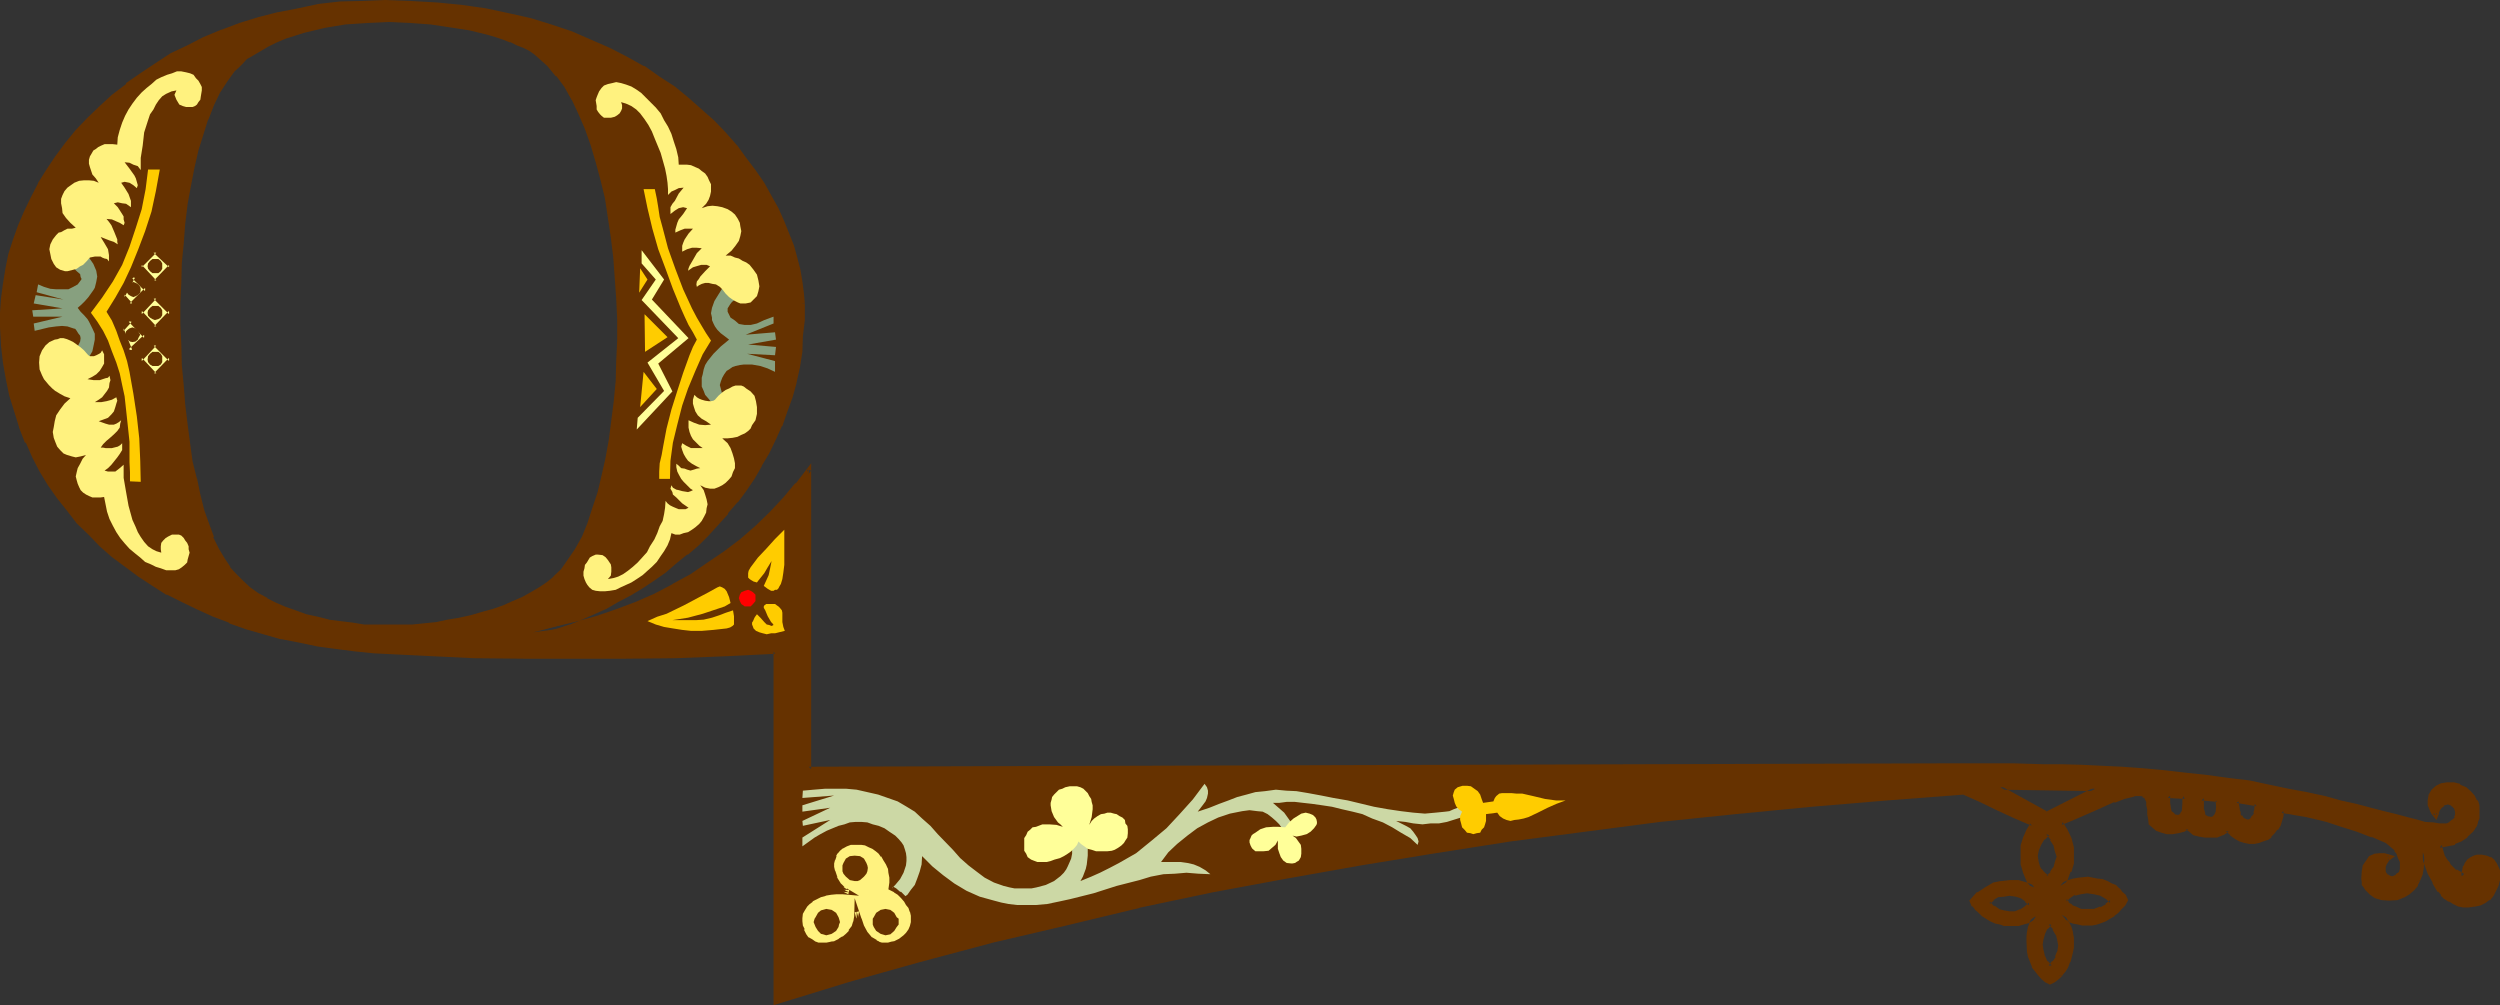 <?xml version="1.0" encoding="UTF-8" standalone="no"?>
<svg
   version="1.0"
   width="129.946mm"
   height="52.248mm"
   id="svg53"
   sodipodi:docname="Medieval Q.wmf"
   xmlns:inkscape="http://www.inkscape.org/namespaces/inkscape"
   xmlns:sodipodi="http://sodipodi.sourceforge.net/DTD/sodipodi-0.dtd"
   xmlns="http://www.w3.org/2000/svg"
   xmlns:svg="http://www.w3.org/2000/svg">
  <rect width="100%" height="100%" fill="#333333" stroke="none"/>
  <sodipodi:namedview
     id="namedview53"
     pagecolor="#ffffff"
     bordercolor="#000000"
     borderopacity="0.25"
     inkscape:showpageshadow="2"
     inkscape:pageopacity="0.0"
     inkscape:pagecheckerboard="0"
     inkscape:deskcolor="#d1d1d1"
     inkscape:document-units="mm" />
  <defs
     id="defs1">
    <pattern
       id="WMFhbasepattern"
       patternUnits="userSpaceOnUse"
       width="6"
       height="6"
       x="0"
       y="0" />
  </defs>
  <path
     style="fill:#663200;fill-opacity:1;fill-rule:evenodd;stroke:none"
     d="m 435.744,157.248 -3.264,-0.48 v 1.44 0.672 l 0.192,0.576 0.096,0.672 0.48,0.384 0.576,0.288 0.576,0.192 0.384,-0.192 0.48,-0.288 0.096,-0.384 0.192,-0.48 0.192,-1.152 z m -6.528,-0.864 -3.36,-0.096 0.192,1.44 0.096,1.248 0.192,0.672 0.288,0.288 0.576,0.576 h 0.576 0.48 l 0.384,-0.384 0.288,-0.48 0.192,-0.48 0.096,-1.248 v -0.672 z M 157.632,59.616 v 3.264 l -0.192,3.168 -0.288,3.072 -0.48,2.976 -0.672,3.072 -0.864,2.88 -0.96,2.784 -0.96,2.688 -1.152,2.592 -1.248,2.784 -1.44,2.4 -1.44,2.4 -1.632,2.496 -1.824,2.208 -1.728,2.304 -1.824,2.112 -2.112,2.016 -1.92,2.016 -2.112,1.728 -2.208,1.824 -2.112,1.728 -2.304,1.632 -2.208,1.44 -2.304,1.44 -2.4,1.344 -2.304,1.152 -2.4,1.056 -2.4,1.152 -2.304,0.864 -2.4,0.768 -2.4,0.672 -2.304,0.576 4.224,-0.576 4.032,-0.96 4.224,-1.152 3.84,-1.44 3.936,-1.44 3.648,-1.632 3.744,-1.92 3.36,-2.016 3.552,-2.208 3.264,-2.304 3.072,-2.4 3.072,-2.592 2.784,-2.592 2.688,-2.88 2.496,-2.976 2.208,-2.88 v 58.848 l 225.888,-0.672 h 3.072 2.112 5.376 3.072 3.264 l 3.552,0.192 h 3.648 l 3.936,0.288 4.032,0.192 4.032,0.288 4.224,0.384 4.128,0.48 4.224,0.48 4.416,0.48 4.032,0.672 3.84,0.768 3.84,0.672 3.648,0.768 3.36,0.864 3.264,0.576 3.072,0.864 2.688,0.576 2.592,0.672 2.4,0.864 2.112,0.48 1.92,0.48 1.824,0.288 1.44,0.288 1.344,0.192 h 0.96 l 0.576,-0.192 0.672,-0.288 0.48,-0.48 0.672,-0.48 0.192,-0.672 v -0.768 l -0.192,-0.672 -0.288,-0.288 -0.384,-0.384 -0.48,-0.288 h -0.672 -0.48 l -0.48,0.288 -0.48,0.48 -0.288,0.48 -0.384,0.672 -0.096,0.672 -0.48,-0.672 -0.384,-0.48 -0.288,-0.96 v -0.96 l 0.192,-0.96 0.48,-0.864 0.576,-0.768 1.056,-0.48 0.96,-0.192 1.248,0.192 1.344,0.288 0.96,0.48 0.768,0.672 0.864,0.768 0.48,1.056 0.288,0.96 0.192,0.768 v 0.768 l -0.192,0.864 -0.192,0.672 -0.288,0.48 -0.672,1.248 -0.96,0.864 -1.152,0.768 -1.248,0.672 -1.44,0.48 -1.44,0.096 0.288,1.152 0.48,0.96 0.48,0.864 0.48,0.768 0.672,0.864 0.672,0.576 1.536,0.96 0.192,-0.576 v -0.672 l 0.288,-0.672 0.384,-0.672 0.288,-0.48 0.48,-0.48 0.48,-0.288 0.864,-0.192 h 0.768 l 0.864,0.192 0.576,0.48 0.672,0.288 0.288,0.672 0.48,0.672 0.192,0.672 0.192,0.576 -0.192,1.152 -0.192,0.96 -0.48,0.96 -0.48,0.864 -0.576,0.768 -0.864,0.672 -0.96,0.288 -0.96,0.384 -1.152,0.096 -0.96,-0.096 -0.96,-0.192 -0.96,-0.288 -0.864,-0.48 -0.768,-0.576 -0.672,-0.576 -0.576,-0.864 -1.056,-1.536 -0.768,-2.016 -0.768,-1.92 -0.672,-1.92 v 1.632 l -0.288,1.248 -0.192,1.344 -0.384,1.056 -0.48,1.056 -0.576,0.768 -0.864,0.768 -0.96,0.48 -1.44,0.48 -1.44,0.384 -1.344,-0.192 -1.248,-0.288 -0.96,-0.672 -0.864,-0.768 -0.288,-0.48 -0.192,-0.48 -0.096,-0.672 v -0.48 -1.344 l 0.288,-1.056 0.48,-0.864 0.672,-0.768 0.768,-0.384 0.864,-0.288 0.96,0.192 1.152,0.288 -0.384,0.48 -0.48,0.288 -0.288,0.48 v 0.576 l -0.192,0.48 0.192,0.48 0.096,0.48 0.384,0.48 0.288,0.288 0.48,0.192 0.48,-0.192 0.48,-0.192 0.384,-0.096 0.48,-0.384 0.096,-0.48 0.384,-0.48 v -0.768 -0.864 l -0.384,-0.768 -0.48,-0.768 -0.48,-0.864 -0.48,-0.48 -0.576,-0.672 -0.672,-0.288 -2.784,-1.248 -3.072,-1.152 -2.88,-0.96 -2.88,-0.864 -2.784,-0.576 -1.248,-0.384 -1.344,-0.288 -0.96,-0.192 -0.96,-0.192 -0.96,-0.096 -0.672,-0.192 -0.192,1.152 -0.288,0.768 -0.192,0.864 -0.48,0.768 -0.576,0.864 -0.672,0.48 -0.672,0.48 -0.768,0.48 -0.864,0.288 h -0.768 -0.864 -0.96 l -0.96,-0.288 -0.768,-0.48 -0.96,-0.864 -0.864,-0.672 -0.96,0.576 -0.96,0.48 -1.248,0.096 h -1.152 l -1.152,-0.096 -0.96,-0.48 -0.864,-0.576 -0.48,-0.48 -0.768,0.48 -0.96,0.384 -1.152,0.192 -1.152,-0.192 -0.96,-0.192 -0.96,-0.288 -0.672,-0.672 -0.48,-0.48 -0.288,-0.768 -0.192,-1.056 v -0.96 -0.768 l -0.096,-0.768 -0.384,-0.672 -0.096,-0.384 -0.384,-0.096 -0.48,-0.192 -0.48,-0.192 -0.672,0.192 h -0.576 l -1.824,0.48 -1.92,0.672 -2.112,0.768 -2.112,0.96 -4.224,1.824 -2.016,0.96 1.056,1.44 0.672,1.632 0.48,1.632 0.192,1.632 -0.192,1.536 -0.48,1.536 -0.672,1.536 -1.056,1.344 0.768,-0.48 0.96,-0.288 0.768,-0.192 1.056,-0.192 1.92,-0.192 1.92,0.192 0.96,0.384 0.768,0.288 0.864,0.288 0.768,0.48 0.672,0.48 0.48,0.672 0.48,0.672 0.48,0.672 -0.48,0.768 -0.672,0.768 -0.576,0.672 -0.672,0.672 -0.768,0.48 -0.864,0.48 -0.768,0.192 -0.96,0.288 -0.864,0.192 -0.96,0.096 -0.768,-0.096 -0.96,-0.192 -0.864,-0.192 -0.768,-0.288 -0.864,-0.48 -0.768,-0.48 0.672,0.768 0.48,0.864 0.288,0.96 0.288,0.96 0.192,0.96 v 0.96 0.96 l -0.192,0.96 -0.096,0.96 -0.384,0.864 -0.288,0.768 -0.48,0.864 -0.672,0.768 -0.672,0.672 -0.576,0.48 -0.864,0.48 -0.768,-0.48 -0.672,-0.48 -0.672,-0.672 -0.48,-0.768 -0.48,-0.864 -0.768,-1.728 -0.192,-0.96 -0.096,-2.016 v -0.96 l 0.096,-0.96 0.192,-0.768 0.288,-0.864 0.384,-0.768 0.48,-0.768 -0.864,0.576 -0.768,0.48 -0.96,0.384 -0.864,0.096 -0.96,0.192 h -0.96 l -0.768,-0.192 -0.96,-0.096 -0.864,-0.384 -0.96,-0.288 -0.768,-0.48 -0.672,-0.48 -0.672,-0.48 -0.672,-0.864 -0.48,-0.576 -0.48,-0.672 1.344,-1.44 1.44,-0.96 1.632,-0.864 1.44,-0.48 1.632,-0.096 1.632,0.096 1.632,0.384 1.536,0.576 -1.056,-1.44 -0.672,-1.632 -0.48,-1.632 -0.192,-1.728 0.192,-1.632 0.288,-1.632 0.672,-1.44 0.96,-1.248 -3.36,-1.44 -3.552,-1.632 -3.456,-1.632 -3.168,-1.632 -15.072,1.152 -14.88,1.248 -14.88,1.44 -14.88,1.632 -14.784,1.824 -14.784,1.92 -14.688,2.304 -14.496,2.4 -14.592,2.592 -14.496,2.88 -14.592,3.072 -14.4,3.264 -14.304,3.552 -14.304,3.648 -14.208,4.128 -14.208,4.128 v -68.832 l -9.696,0.48 -9.888,0.384 -9.792,0.096 -10.08,0.192 -9.792,-0.192 -9.888,-0.096 -9.888,-0.384 -9.792,-0.672 -3.744,-0.288 -3.744,-0.288 -3.552,-0.672 -3.552,-0.672 -3.552,-0.768 -3.36,-0.96 -3.456,-0.96 -3.36,-1.152 -3.072,-1.344 -3.264,-1.248 -2.88,-1.44 -2.88,-1.632 -2.88,-1.632 -2.784,-1.728 -2.592,-2.016 -2.4,-1.92 -2.496,-2.112 -2.208,-2.208 -2.304,-2.304 -1.92,-2.4 -1.92,-2.4 L 9.888,95.04 8.16,92.448 6.624,89.664 5.376,86.784 4.224,83.904 3.072,80.832 2.304,77.568 1.536,74.496 1.056,71.136 0.576,67.68 0.384,64.32 v -2.88 l 0.192,-2.784 0.288,-2.88 0.672,-2.784 0.576,-2.88 0.864,-2.88 0.96,-2.784 1.152,-2.784 1.248,-2.688 1.44,-2.784 1.824,-2.592 1.728,-2.688 1.824,-2.592 2.112,-2.496 2.208,-2.4 2.4,-2.304 2.496,-2.208 2.592,-2.112 2.88,-2.112 2.784,-1.92 3.072,-1.824 3.168,-1.728 3.264,-1.632 3.552,-1.44 3.552,-1.344 3.744,-1.056 3.648,-0.96 3.936,-0.864 4.032,-0.672 4.224,-0.48 4.128,-0.096 4.608,-0.192 5.088,0.192 5.088,0.096 4.992,0.48 4.512,0.864 4.512,0.768 4.416,1.152 4.128,1.152 3.936,1.44 3.648,1.44 3.744,1.632 3.36,1.824 3.264,1.92 3.072,1.92 2.88,2.112 2.976,2.112 2.4,2.208 2.592,2.304 2.112,2.208 2.112,2.496 1.92,2.4 1.728,2.4 1.632,2.592 1.632,2.4 1.152,2.496 1.248,2.496 0.96,2.496 0.864,2.4 0.768,2.304 0.48,2.4 0.384,2.208 0.288,2.112 z m -112.704,52.032 1.152,1.44 1.344,1.344 1.44,1.248 1.632,1.152 1.728,0.96 1.824,0.96 1.92,0.864 2.112,0.768 2.112,0.672 2.112,0.672 2.208,0.48 2.304,0.288 2.208,0.288 2.496,0.192 4.8,0.192 4.704,-0.192 4.704,-0.48 2.4,-0.288 2.208,-0.48 2.304,-0.576 2.112,-0.48 2.208,-0.576 2.016,-0.672 1.92,-0.768 1.92,-1.056 1.632,-0.768 1.632,-0.96 1.632,-1.152 1.248,-1.152 1.632,-1.536 1.44,-1.824 1.248,-2.112 1.344,-2.592 1.152,-2.592 1.056,-2.88 1.056,-3.264 0.768,-3.168 0.768,-3.552 0.576,-3.552 0.576,-3.744 0.384,-3.936 0.288,-4.032 0.192,-3.84 0.096,-4.032 v -4.224 l -0.096,-4.032 -0.192,-4.032 -0.288,-4.032 -0.48,-3.936 -0.48,-4.032 -0.864,-3.648 -0.768,-3.744 -0.864,-3.36 -1.152,-3.456 -0.96,-3.168 -1.248,-2.976 -1.44,-2.88 -1.44,-2.4 -1.632,-2.304 -1.824,-1.92 -1.728,-1.824 -0.96,-0.576 -0.96,-0.672 -1.152,-0.672 -1.344,-0.672 -1.248,-0.48 -1.44,-0.48 L 97.44,6.912 95.712,6.432 92.352,5.664 88.608,4.8 84.576,4.32 80.544,4.032 76.32,3.84 l -4.224,0.192 -4.224,0.48 -4.032,0.672 -4.032,0.768 -3.84,1.344 -1.824,0.768 -1.728,0.864 -1.632,0.768 -1.632,0.96 -0.96,0.672 -0.768,0.768 -0.864,0.864 -0.768,0.768 -1.44,1.92 -1.44,2.304 -1.344,2.592 -1.152,2.688 -0.96,3.072 -0.96,3.264 -0.768,3.36 -0.672,3.456 -0.672,3.648 -0.48,3.744 -0.288,3.936 -0.384,4.032 -0.096,3.84 v 4.032 4.032 4.032 l 0.096,4.032 0.384,4.032 0.288,3.936 0.48,3.744 0.48,3.648 0.672,3.552 0.672,3.456 0.768,3.168 0.864,2.976 0.768,2.88 0.96,2.592 1.152,2.208 0.96,2.112 z m 357.792,78.432 0.864,-1.056 0.576,-0.96 0.384,-1.056 0.192,-1.152 v -1.152 l -0.576,-1.248 -0.48,-1.056 -0.96,-0.96 -0.768,0.864 -0.672,0.96 -0.288,1.152 -0.192,1.248 0.192,1.152 0.288,1.248 0.672,0.96 z m 12.192,-12.96 -0.48,-0.48 -0.576,-0.48 -1.056,-0.48 -1.344,-0.48 h -1.44 -1.248 l -1.344,0.288 -0.96,0.672 -0.48,0.096 -0.288,0.576 0.288,0.576 0.48,0.48 0.48,0.384 0.672,0.288 1.152,0.288 1.44,0.192 1.248,-0.192 1.344,-0.288 1.056,-0.672 z m -24.288,0.192 0.864,0.96 0.96,0.576 1.056,0.48 1.152,0.192 1.344,-0.192 0.96,-0.288 0.96,-0.672 0.96,-0.768 -0.768,-0.768 -1.056,-0.672 -1.056,-0.48 -1.152,-0.192 -1.152,0.192 -1.248,0.288 -0.96,0.48 z m 11.616,-13.632 -0.96,0.96 -0.768,1.152 -0.384,1.152 -0.096,1.248 v 1.152 l 0.48,1.152 0.288,0.48 0.288,0.48 0.672,0.48 0.48,0.288 0.96,-0.576 0.672,-1.152 0.288,-0.96 0.192,-1.344 -0.192,-1.056 -0.288,-1.152 -0.672,-1.152 z m -0.096,-3.744 9.504,-4.992 -18.72,-0.288 z m 41.376,-2.016 -4.128,-0.48 v 1.248 l 0.192,0.672 0.192,0.576 0.288,0.576 0.384,0.48 0.48,0.288 0.576,0.192 0.384,-0.192 0.48,-0.192 0.288,-0.288 0.192,-0.288 0.288,-0.672 0.192,-0.48 z"
     id="path1" />
  <path
     style="fill:#663200;fill-opacity:1;fill-rule:evenodd;stroke:none"
     d="m 429.696,156.096 -4.32,-0.192 0.192,1.824 0.096,1.44 0.384,0.672 0.48,0.48 0.48,0.48 0.768,0.192 0.672,-0.192 0.48,-0.288 0.288,-0.576 v -0.096 l 0.192,-0.48 0.192,-1.44 0.096,-0.672 v -1.152 l -0.768,0.288 -0.192,0.672 v 0.864 l -0.096,1.248 -0.192,0.48 v -0.192 l -0.192,0.48 v -0.096 l -0.288,0.288 0.288,-0.192 -0.48,0.192 h 0.192 l -0.768,-0.192 0.288,0.192 -0.48,-0.48 -0.384,-0.288 v 0.096 l -0.096,-0.576 v 0.096 l -0.192,-1.248 v -1.44 l -0.48,0.48 3.36,0.192 -0.288,-0.576 z"
     id="path2" />
  <path
     style="fill:#663200;fill-opacity:1;fill-rule:evenodd;stroke:none"
     d="m 157.152,59.616 v 3.264 l -0.192,3.168 v -0.096 l -0.288,3.072 -0.48,3.072 -0.672,2.88 -0.864,2.88 -0.768,2.784 -1.152,2.784 h 0.192 l -1.152,2.592 -1.248,2.496 -1.536,2.592 -1.536,2.496 -1.536,2.4 -1.728,2.208 -1.824,2.112 -1.728,2.112 -2.112,2.112 -1.92,1.92 -2.112,1.824 -2.112,1.728 -2.112,1.824 -2.208,1.44 -2.304,1.632 -2.4,1.44 h 0.192 l -2.496,1.248 -2.4,1.152 -2.304,1.152 -2.4,0.96 -2.4,0.96 h 0.192 l -2.496,0.864 -2.4,0.576 -2.208,0.672 0.096,0.864 4.224,-0.864 h 0.192 l 4.032,-0.768 4.032,-1.344 4.032,-1.248 3.84,-1.44 3.744,-1.824 3.744,-1.728 3.552,-2.112 3.36,-2.112 3.264,-2.304 3.168,-2.592 3.072,-2.592 2.784,-2.688 2.784,-2.784 2.4,-2.88 2.4,-3.072 -0.768,-0.192 v 59.136 l 226.176,-0.48 h 3.072 l 2.112,-0.096 h 5.376 l 6.336,0.096 h 3.552 l 3.648,0.192 3.936,0.192 4.032,0.288 4.032,0.192 4.032,0.48 4.32,0.288 4.224,0.48 4.224,0.672 4.224,0.672 3.84,0.576 3.744,0.864 3.552,0.576 3.36,0.864 3.264,0.768 3.072,0.672 2.688,0.768 2.592,0.672 2.496,0.672 2.208,0.672 1.92,0.48 1.824,0.288 1.44,0.288 1.344,0.192 h 0.96 l 0.768,-0.192 0.768,-0.288 0.576,-0.672 0.576,-0.576 0.384,-0.864 v -0.768 l -0.384,-0.864 -0.288,-0.288 v -0.192 l -0.288,-0.288 -0.672,-0.48 h -0.864 -0.576 l -0.672,0.48 -0.48,0.48 -0.384,0.48 v 0.192 l -0.288,0.576 h -0.192 l -0.096,0.672 0.768,-0.192 -0.48,-0.48 h 0.192 l -0.384,-0.48 -0.288,-0.96 v 0.192 l -0.192,-0.96 0.192,-0.96 v 0.096 l 0.48,-0.768 0.672,-0.672 -0.192,0.192 0.96,-0.48 h -0.096 l 1.056,-0.192 h -0.096 1.248 l 1.152,0.48 v -0.096 l 0.96,0.48 h -0.192 l 0.96,0.576 0.672,0.864 0.48,0.768 h -0.096 l 0.288,0.96 V 158.4 l 0.192,0.96 v -0.192 0.768 l -0.192,0.672 -0.192,0.672 -0.096,0.48 -0.864,1.152 h 0.192 l -0.96,0.768 -1.152,0.864 h 0.192 l -1.344,0.576 v -0.096 l -1.44,0.48 h 0.192 l -2.016,0.288 0.576,1.632 0.288,0.96 0.48,0.96 0.672,0.864 h 0.096 l 0.48,0.576 v 0.192 l 0.864,0.672 2.112,1.248 0.096,-1.248 0.192,-0.672 v 0.192 l 0.288,-0.864 -0.096,0.192 0.288,-0.672 v 0.192 l 0.384,-0.672 v 0.192 l 0.48,-0.48 h -0.192 l 0.672,-0.192 h -0.192 l 0.672,-0.192 h 0.768 l 0.672,0.192 0.672,0.288 0.48,0.384 0.288,0.48 0.288,0.672 v -0.192 l 0.384,0.768 v -0.096 0.768 -0.192 1.152 -0.192 l -0.384,1.056 -0.288,0.96 -0.48,0.768 v -0.192 l -0.672,0.864 -0.768,0.48 h 0.096 l -0.96,0.48 h 0.192 l -1.152,0.192 h 0.192 l -1.152,0.096 h -0.96 l -0.96,-0.288 0.192,0.192 -0.96,-0.48 -0.864,-0.384 -0.672,-0.672 v 0.192 l -0.576,-0.672 -0.672,-0.576 h 0.192 l -1.152,-1.632 -0.864,-1.92 -0.768,-2.016 v 0.192 l -1.44,-4.32 v 4.032 -0.192 l -0.192,1.44 -0.288,1.344 v -0.192 l -0.384,1.152 -0.48,0.96 1.344,-0.672 0.48,-1.152 v -0.096 l 0.192,-1.152 0.096,-1.44 v -1.632 l -0.768,0.192 0.672,1.92 0.768,2.112 0.96,1.728 v 0.192 l 0.96,1.632 h 0.192 l 0.48,0.576 v 0.192 l 0.672,0.672 h 0.096 l 0.672,0.48 h 0.192 l 0.768,0.48 0.96,0.48 0.96,0.192 h 0.192 0.96 l 1.344,-0.192 0.96,-0.192 0.96,-0.48 0.768,-0.576 h 0.192 l 0.672,-0.864 0.48,-0.96 0.48,-0.96 0.288,-1.152 v -1.152 -0.768 l -0.288,-0.672 -0.384,-0.768 -0.48,-0.672 -0.576,-0.48 h -0.192 l -0.672,-0.288 -0.96,-0.192 h -0.96 l -0.672,0.192 -0.576,0.288 -0.672,0.48 -0.48,0.672 -0.192,0.48 -0.192,0.192 -0.096,0.576 -0.192,0.672 v 0.672 l 0.672,-0.384 -1.632,-0.96 v 0.192 l -0.672,-0.672 -0.672,-0.672 h 0.192 l -0.672,-0.768 -0.48,-0.768 -0.288,-0.96 -0.288,-1.152 -0.48,0.576 1.536,-0.288 1.536,-0.288 v -0.192 l 1.248,-0.48 1.152,-0.768 0.096,-0.192 1.056,-0.96 0.768,-1.152 0.192,-0.672 v -0.096 l 0.288,-0.672 v -0.864 -0.768 -0.96 l -0.288,-0.96 h -0.192 l -0.48,-0.96 -0.768,-0.864 -0.864,-0.768 -1.152,-0.48 -0.096,-0.192 -1.152,-0.288 h -1.44 l -1.152,0.192 -0.96,0.48 -0.864,0.768 -0.576,0.96 -0.192,1.152 v 0.96 l 0.48,1.152 0.288,0.576 0.96,1.152 0.576,-1.44 -0.192,0.192 0.288,-0.672 0.384,-0.48 0.48,-0.288 H 480 l 0.48,-0.384 -0.192,0.192 0.672,-0.192 h -0.192 l 0.672,0.192 -0.192,-0.192 0.48,0.48 V 158.4 l 0.192,0.288 0.384,0.288 -0.192,-0.096 0.192,0.576 v -0.096 0.768 l 0.096,-0.192 -0.288,0.576 h 0.192 l -0.576,0.576 v -0.096 l -0.576,0.48 h 0.096 l -0.576,0.288 h 0.096 -0.576 -0.96 l -1.152,-0.192 -1.632,-0.096 -1.632,-0.48 -1.92,-0.48 -2.112,-0.576 -2.4,-0.576 -2.592,-0.672 -2.88,-0.768 -3.072,-0.672 -3.072,-0.864 -3.552,-0.768 -3.648,-0.672 -3.648,-0.768 -4.032,-0.864 -4.032,-0.48 -4.224,-0.576 -4.416,-0.48 -4.128,-0.48 -4.224,-0.384 -4.032,-0.288 -4.032,-0.192 -3.936,-0.192 -3.648,-0.096 h -3.552 l -6.336,-0.192 h -5.376 -2.112 -3.072 l -225.888,0.672 0.48,0.48 V 91.008 l -3.072,4.032 v -0.192 l -2.4,2.88 -2.784,2.976 -2.688,2.592 -2.976,2.592 -3.168,2.4 -3.264,2.208 -3.36,2.304 -3.552,1.92 h 0.096 l -3.648,1.92 -3.744,1.632 -3.84,1.44 -3.936,1.344 -4.224,1.152 -4.032,0.96 -4.128,0.768 0.096,0.864 2.496,-0.672 2.4,-0.672 2.208,-0.768 h 0.192 l 2.304,-0.96 2.4,-1.056 2.4,-1.056 2.304,-1.344 2.4,-1.248 2.4,-1.44 2.304,-1.536 2.208,-1.536 2.112,-1.824 2.112,-1.728 h 0.192 l 2.112,-1.824 1.92,-1.92 1.92,-2.112 1.92,-2.112 V 100.8 l 1.824,-2.112 h 0.096 l 1.632,-2.208 1.632,-2.4 1.44,-2.496 v -0.096 l 1.44,-2.4 1.344,-2.784 1.152,-2.592 h 0.096 l 0.96,-2.784 1.056,-2.88 0.768,-2.784 v -0.096 l 0.672,-2.976 0.48,-3.072 0.096,-3.072 0.384,-3.168 v -3.264 z"
     id="path3" />
  <path
     style="fill:#663200;fill-opacity:1;fill-rule:evenodd;stroke:none"
     d="m 474.144,173.568 -0.48,0.768 -0.768,0.672 -0.864,0.48 -1.44,0.48 -1.248,0.192 -1.344,-0.192 -1.056,-0.288 h 0.096 l -0.96,-0.48 -0.768,-0.864 -0.192,-0.48 v 0.192 l -0.192,-0.48 -0.096,-0.48 v -0.672 0.192 -1.344 0.192 l 0.288,-1.152 h -0.192 l 0.48,-0.768 0.672,-0.672 -0.096,0.192 0.768,-0.48 h -0.192 l 0.96,-0.192 h -0.096 l 0.96,0.192 0.96,0.288 -0.192,-0.768 -0.288,0.48 -0.48,0.288 -0.384,0.672 -0.096,0.48 v 0.672 0.576 l 0.096,0.48 0.48,0.672 0.576,0.288 0.576,0.192 h 0.48 0.192 l 0.48,-0.192 0.48,-0.288 0.288,-0.288 v -0.192 l 0.48,-0.288 0.192,-0.672 0.192,-0.96 -0.192,-0.96 -0.288,-0.864 -0.384,-0.768 v -0.192 l -0.48,-0.672 h -0.096 l -0.48,-0.576 -0.864,-0.672 -0.48,-0.288 h -0.096 l -2.784,-1.344 -0.192,-0.096 -2.88,-1.056 -2.88,-1.056 -3.072,-0.864 -2.784,-0.672 -1.248,-0.288 -1.152,-0.192 -1.152,-0.288 -0.96,-0.192 h -0.864 l -1.248,-0.288 -0.192,1.44 -0.096,0.864 -0.384,0.96 v -0.192 l -0.48,0.768 h 0.192 l -0.672,0.672 -0.672,0.48 h 0.192 l -0.672,0.48 -0.768,0.48 0.192,-0.096 -0.864,0.288 -0.768,0.192 h -0.864 l -0.96,-0.192 h 0.192 l -0.96,-0.288 h 0.192 l -1.056,-0.48 h 0.192 l -0.96,-0.672 v 0.192 l -1.152,-1.056 -1.152,0.672 -1.056,0.48 0.096,-0.096 -1.056,0.096 h -1.152 0.096 l -1.056,-0.096 -0.96,-0.384 h 0.096 l -0.768,-0.48 -0.864,-0.672 -0.96,0.672 v -0.192 l -0.96,0.384 -1.152,0.096 h 0.192 -1.152 0.192 l -0.96,-0.288 -0.96,-0.288 0.192,0.096 -0.864,-0.576 0.192,0.096 -0.48,-0.576 v 0.096 l -0.192,-0.768 -0.192,-0.864 v -0.96 -0.768 -0.192 l -0.096,-0.768 -0.384,-0.864 -0.288,-0.288 -0.48,-0.288 -0.48,-0.192 h -0.672 -1.44 l -1.824,0.48 -1.92,0.672 v 0.192 l -2.112,0.768 -2.016,0.96 -4.224,1.824 -2.592,0.96 1.44,2.112 v -0.192 l 0.672,1.632 0.288,1.536 0.192,1.536 -0.192,1.44 -0.48,1.632 0.192,-0.192 -0.864,1.632 v -0.192 l -2.208,3.264 2.688,-1.632 h -0.096 l 0.96,-0.48 -0.192,0.192 0.96,-0.384 0.864,-0.096 1.92,-0.192 1.92,0.288 h -0.192 l 0.96,0.192 0.864,0.288 0.768,0.384 0.864,0.48 -0.192,-0.192 0.672,0.672 0.48,0.576 v -0.096 l 0.48,0.576 0.288,0.672 v -0.288 l -0.48,0.768 -0.48,0.672 -0.672,0.672 -0.576,0.576 v -0.096 l -0.864,0.672 h 0.192 l -0.864,0.288 -0.768,0.288 -0.768,0.192 -0.864,0.192 -0.96,0.096 -0.768,-0.096 h -0.864 l -0.768,-0.384 -0.864,-0.288 v 0.192 l -0.768,-0.48 -3.072,-2.112 2.304,2.88 0.576,0.768 0.384,0.96 0.096,1.056 v -0.192 l 0.192,0.96 0.192,0.96 -0.192,0.96 v 0.864 l -0.288,0.96 -0.384,0.768 h 0.192 l -0.48,0.864 -0.48,0.768 -0.48,0.672 -0.48,0.576 h 1.152 v -0.096 l 0.576,-0.672 0.48,-0.768 0.384,-1.056 h 0.096 l 0.192,-0.768 0.288,-1.152 0.192,-0.96 v -0.96 -0.96 l -0.192,-0.96 v -0.192 l -0.288,-0.96 -0.48,-0.96 -0.48,-0.768 v -0.192 l -0.672,-0.864 -0.576,0.672 0.768,0.672 h 0.192 l 0.768,0.288 v 0.192 l 0.768,0.288 1.056,0.192 0.768,0.192 h 0.192 0.768 0.96 l 0.96,-0.192 0.864,-0.288 0.96,-0.384 0.768,-0.48 0.864,-0.48 v -0.096 l 0.768,-0.576 0.672,-0.768 0.672,-0.672 0.576,-1.056 -0.48,-1.056 -0.672,-0.576 -0.48,-0.672 h -0.096 l -0.672,-0.672 -0.768,-0.288 -0.864,-0.48 -0.96,-0.384 -0.768,-0.096 h -0.192 l -1.92,-0.384 -1.92,0.192 -1.056,0.192 -0.96,0.288 -0.96,0.384 h -0.096 l -0.672,0.48 0.48,0.576 1.152,-1.44 0.576,-1.632 h 0.192 l 0.48,-1.632 v -1.536 -1.632 l -0.48,-1.824 -0.768,-1.632 -0.96,-1.536 -0.192,0.576 1.92,-0.768 4.416,-1.92 1.92,-0.864 2.112,-0.96 v 0.192 l 1.92,-0.768 1.632,-0.384 0.576,-0.192 h 0.864 -0.192 0.48 l 0.384,0.192 h -0.192 l 0.288,0.192 v -0.192 l 0.192,0.384 0.288,0.576 v -0.096 0.768 l 0.192,0.768 v 0.96 l 0.192,1.056 0.096,0.96 0.672,0.576 0.768,0.672 1.056,0.384 1.056,0.288 h 1.152 l 1.152,-0.192 1.152,-0.288 0.768,-0.48 h -0.48 l 0.672,0.48 0.768,0.672 1.152,0.288 1.152,0.192 h 1.152 0.096 1.152 l 1.152,-0.48 h 0.096 l 1.056,-0.672 -0.672,-0.192 0.96,0.864 v 0.096 l 0.96,0.672 0.864,0.48 0.96,0.288 0.96,0.192 h 0.096 0.864 l 0.96,-0.192 0.768,-0.288 0.864,-0.288 h 0.096 l 0.672,-0.48 v -0.192 l 0.672,-0.672 0.48,-0.672 h 0.192 l 0.48,-0.768 0.288,-0.96 0.288,-0.96 v -0.96 l -0.48,0.288 0.864,0.192 0.768,0.096 0.96,0.192 1.152,0.192 1.152,0.192 1.248,0.288 2.784,0.672 2.88,0.96 3.072,0.96 2.976,1.152 -0.192,-0.192 2.88,1.248 0.48,0.384 0.672,0.576 0.672,0.576 h -0.192 l 0.48,0.576 0.288,0.864 0.384,0.768 v -0.192 0.864 0.768 l -0.192,0.48 0.192,-0.096 -0.384,0.288 -0.48,0.288 h 0.192 l -0.288,0.192 -0.48,0.192 h 0.096 -0.48 0.192 l -0.48,-0.192 0.192,0.192 -0.384,-0.384 v 0.192 l -0.288,-0.48 v 0.192 l -0.192,-0.48 v -0.48 0.096 -0.576 0.096 l 0.192,-0.48 0.288,-0.48 -0.096,0.192 0.288,-0.48 1.152,-0.864 -2.016,-0.576 h -1.056 l -0.96,0.096 -1.056,0.48 -0.576,0.864 -0.672,0.96 -0.192,1.152 v 0.096 l -0.096,1.344 0.096,0.672 v 0.576 l 0.384,0.48 0.288,0.48 0.96,0.96 0.96,0.672 1.344,0.384 1.44,0.096 1.632,-0.096 1.44,-0.576 0.96,-0.576 0.96,-0.864 0.672,-0.768 v -0.192 l 0.48,-0.96 z"
     id="path4" />
  <path
     style="fill:#663200;fill-opacity:1;fill-rule:evenodd;stroke:none"
     d="m 404.064,191.616 -0.864,0.48 -0.576,0.576 h 0.288 l -0.672,-0.576 v 0.192 l -0.768,-0.672 h 0.192 l -0.672,-0.576 -0.48,-0.864 -0.48,-0.576 -0.864,-1.824 h 0.192 l -0.192,-0.768 -0.288,-2.112 v 0.096 -0.96 l 0.192,-0.768 0.096,-0.96 v 0.096 l 0.384,-0.96 v 0.192 l 0.288,-0.768 1.92,-2.784 -2.88,2.112 h 0.192 l -0.864,0.48 v -0.192 l -0.768,0.384 -0.96,0.288 h 0.096 -0.96 -0.96 0.192 l -0.96,-0.192 -0.864,-0.096 -0.96,-0.192 h 0.192 l -0.96,-0.288 h 0.192 l -0.864,-0.48 -0.768,-0.576 -0.672,-0.48 h 0.192 l -0.672,-0.768 v 0.192 l -0.672,-0.672 h 0.192 l -0.48,-0.768 v 0.576 l 1.248,-1.44 v 0.192 l 1.44,-1.152 h -0.096 l 1.632,-0.768 v 0.096 l 1.44,-0.48 1.632,-0.096 h -0.192 l 1.632,0.096 1.44,0.384 v -0.192 l 3.072,1.248 -2.112,-2.592 -0.672,-1.536 v 0.096 l -0.288,-1.728 -0.192,-1.632 v 0.192 l 0.192,-1.824 v 0.192 l 0.288,-1.632 0.672,-1.44 v 0.192 l 1.152,-1.824 -3.936,-1.824 -3.552,-1.44 -6.72,-3.168 -15.264,1.056 -14.88,1.152 -14.784,1.44 -14.88,1.632 -14.688,1.92 -14.784,2.016 -14.688,2.016 -14.688,2.496 -14.496,2.688 -14.592,2.784 -14.4,3.072 h -0.096 l -14.4,3.264 -14.208,3.552 -14.4,3.84 -14.208,3.84 -14.112,4.416 0.48,0.288 v -69.12 l -10.176,0.288 -9.888,0.48 -9.792,0.192 h -10.08 -9.792 l -9.888,-0.288 -9.888,-0.384 -9.792,-0.48 h 0.096 l -3.648,-0.288 -3.744,-0.48 -3.744,-0.48 -3.552,-0.864 -3.552,-0.768 h 0.192 l -3.456,-0.864 -3.36,-1.056 -3.36,-0.96 h 0.096 l -3.168,-1.344 -3.072,-1.248 -3.072,-1.536 -2.88,-1.536 -2.784,-1.632 -2.784,-1.824 -2.592,-1.92 -2.592,-1.92 h 0.192 l -2.4,-2.112 -2.304,-2.112 -2.208,-2.4 -1.92,-2.4 V 99.84 L 11.808,97.44 10.272,94.848 8.64,92.064 7.008,89.376 5.664,86.592 H 5.856 L 4.608,83.52 v 0.192 L 3.552,80.64 2.784,77.568 2.016,74.304 1.536,71.136 1.056,67.68 0.864,64.32 v -2.88 l 0.192,-2.784 0.288,-2.784 0.48,-2.88 0.672,-2.784 0.768,-2.88 1.152,-2.688 H 4.224 l 1.344,-2.784 1.248,-2.784 1.44,-2.688 1.632,-2.592 1.824,-2.592 1.92,-2.592 H 13.44 l 2.112,-2.4 2.304,-2.496 2.4,-2.208 2.4,-2.304 h -0.192 l 2.784,-2.208 v 0.096 l 2.784,-2.016 2.88,-2.016 3.072,-1.728 h -0.192 l 3.264,-1.824 3.36,-1.44 3.456,-1.44 H 43.68 l 3.552,-1.248 3.744,-1.152 3.84,-0.96 3.936,-0.864 4.032,-0.672 4.128,-0.48 h -0.096 l 4.128,-0.288 4.608,-0.192 5.088,0.192 5.088,0.288 4.8,0.48 4.704,0.864 4.512,0.768 4.224,0.96 4.224,1.344 3.84,1.248 3.744,1.44 3.648,1.824 3.456,1.824 3.168,1.728 3.072,1.92 2.976,2.112 2.688,2.112 2.592,2.304 2.496,2.208 2.016,2.304 2.304,2.4 H 144 l 1.92,2.4 1.824,2.4 1.632,2.496 1.44,2.592 v -0.192 l 1.248,2.4 1.152,2.592 0.96,2.4 0.864,2.304 0.768,2.4 0.48,2.4 v -0.096 l 0.48,2.208 0.384,2.112 v 2.112 h 0.96 l -0.192,-2.112 -0.288,-2.208 -0.384,-2.304 -0.576,-2.208 -0.672,-2.496 -0.96,-2.4 -0.96,-2.4 -1.152,-2.592 -1.344,-2.4 -1.44,-2.592 -1.728,-2.496 -1.824,-2.4 -1.728,-2.4 -0.192,-0.192 -2.112,-2.4 -2.208,-2.304 -2.496,-2.208 -2.592,-2.304 -2.688,-2.208 -2.976,-1.92 -2.976,-2.112 h -0.192 L 123.168,11.136 119.808,9.408 116.064,7.776 112.32,6.144 108.288,4.8 104.256,3.552 99.936,2.592 95.424,1.632 90.72,0.96 85.824,0.48 H 85.728 L 80.64,0.192 75.552,0 70.944,0.192 66.816,0.288 62.592,0.768 58.56,1.632 54.624,2.4 H 54.528 L 50.784,3.36 47.04,4.512 43.488,5.856 h -0.096 l -3.456,1.44 -3.168,1.632 -3.264,1.536 -3.072,2.016 -2.88,1.92 -2.784,1.92 v 0.192 l -2.784,2.112 -2.4,2.208 -2.4,2.304 -2.304,2.4 -2.112,2.592 -1.92,2.592 -1.728,2.592 -1.632,2.592 V 36 L 6.048,38.784 4.704,41.568 3.552,44.256 2.496,47.232 1.632,49.92 1.056,52.8 0.576,55.776 0.192,58.656 0,61.44 v 2.88 l 0.192,3.36 v 0.192 l 0.384,3.36 0.576,3.264 0.672,3.264 0.96,3.072 0.96,3.072 V 84 l 1.152,2.976 h 0.192 l 1.248,2.88 1.44,2.784 1.632,2.688 1.824,2.592 1.92,2.4 1.92,2.496 2.304,2.208 2.208,2.304 2.4,2.112 2.592,1.92 2.592,1.92 2.784,1.824 2.688,1.728 h 0.192 l 2.88,1.44 2.976,1.44 3.168,1.44 3.072,1.152 0.192,0.192 3.264,1.152 3.36,0.96 3.36,0.96 h 0.192 l 3.456,0.672 3.648,0.768 3.552,0.48 3.744,0.48 3.744,0.384 9.792,0.48 9.888,0.48 9.888,0.096 h 9.792 10.08 l 9.792,-0.096 9.888,-0.384 9.696,-0.48 -0.288,-0.48 v 69.504 l 14.688,-4.512 14.016,-3.936 14.4,-3.84 14.4,-3.36 14.4,-3.456 h -0.192 l 14.592,-3.072 14.496,-2.688 14.592,-2.592 14.688,-2.4 14.688,-2.304 14.688,-1.92 14.688,-1.92 14.88,-1.536 14.88,-1.44 14.88,-1.248 15.072,-1.152 h -0.192 l 3.264,1.44 3.36,1.632 3.552,1.632 3.36,1.44 -0.288,-0.48 -0.768,1.248 -0.672,1.536 -0.48,1.536 v 0.192 1.632 0.192 1.536 0.192 l 0.48,1.632 0.768,1.824 1.152,1.44 0.48,-0.672 -1.632,-0.672 -1.632,-0.48 h -1.728 l -1.632,0.192 h -0.192 l -1.44,0.288 -1.632,0.96 -1.44,0.96 h -0.192 l -1.44,1.632 0.48,1.152 h 0.192 l 0.48,0.672 0.672,0.576 0.672,0.672 0.768,0.48 0.768,0.48 1.056,0.48 0.96,0.192 0.768,0.288 h 0.96 0.96 0.96 l 0.96,-0.288 1.056,-0.288 0.768,-0.48 0.768,-0.48 -0.48,-0.672 -0.48,0.672 -0.48,0.768 v 0.192 l -0.288,0.768 -0.192,0.96 -0.096,0.864 v 0.096 0.96 l 0.096,2.016 0.192,0.96 0.768,1.92 v 0.192 l 0.48,0.576 0.672,0.864 0.672,0.768 0.768,0.672 0.96,0.48 0.96,-0.48 0.864,-0.672 0.672,-0.672 z"
     id="path5" />
  <path
     style="fill:#663200;fill-opacity:1;fill-rule:evenodd;stroke:none"
     d="m 44.448,112.032 h 0.192 l 1.152,1.44 1.248,1.248 h 0.192 l 1.44,1.344 1.632,1.056 1.728,1.152 1.824,0.864 1.92,0.96 2.112,0.768 2.112,0.672 2.112,0.48 2.208,0.48 2.304,0.48 2.4,0.192 2.496,0.288 4.8,0.192 4.704,-0.192 4.8,-0.48 2.304,-0.288 2.208,-0.48 h 0.192 l 2.112,-0.48 2.304,-0.576 2.016,-0.768 2.112,-0.672 2.016,-0.768 1.92,-0.864 1.632,-0.96 h 0.096 l 1.632,-0.96 1.44,-1.056 1.44,-1.152 1.632,-1.632 1.44,-1.92 1.536,-2.112 1.056,-2.592 1.152,-2.592 0.192,-0.192 0.96,-2.88 0.96,-3.072 0.96,-3.264 V 93.6 l 0.672,-3.456 0.672,-3.648 0.48,-3.744 0.48,-3.936 0.288,-3.84 v -0.192 l 0.192,-3.84 0.096,-4.032 v -4.224 l -0.096,-4.032 -0.192,-4.032 -0.288,-4.032 -0.48,-4.032 -0.672,-3.936 -0.672,-3.648 -0.768,-3.744 -0.96,-3.552 -1.056,-3.36 -1.056,-3.264 -1.344,-3.072 -1.248,-2.784 -1.632,-2.592 -1.632,-2.208 -1.728,-1.92 -1.824,-1.824 h -0.192 l -0.768,-0.672 -0.96,-0.576 h -0.192 l -1.152,-0.672 -1.056,-0.672 -1.536,-0.48 V 7.392 L 99.072,6.912 97.44,6.432 95.904,5.952 92.448,5.184 H 92.352 L 88.608,4.32 84.768,3.84 80.544,3.744 76.32,3.552 72.096,3.744 67.872,4.032 63.744,4.704 59.712,5.664 55.776,6.816 V 6.912 L 54.048,7.584 52.224,8.352 50.496,9.408 48.864,10.368 48,10.944 h -0.096 l -0.864,0.864 -0.768,0.768 -0.864,0.864 v 0.096 l -1.44,2.016 -1.44,2.208 -1.248,2.592 -1.152,2.784 v 0.096 l -1.152,2.976 -0.768,3.168 -0.864,3.456 -0.768,3.552 -0.48,3.552 -0.48,3.84 -0.48,3.936 -0.384,3.84 v 0.192 l -0.096,3.84 v 4.032 4.032 4.032 l 0.096,4.032 v 0.192 l 0.384,3.84 0.48,3.936 0.288,3.84 0.48,3.552 0.672,3.552 0.672,3.552 0.768,3.264 0.864,2.88 0.96,2.976 0.768,2.4 0.192,0.192 0.96,2.208 1.152,2.112 1.056,1.824 0.864,-0.576 -1.152,-1.728 -1.152,-1.92 -1.152,-2.304 h 0.192 l -0.96,-2.592 -0.96,-2.688 -0.768,-3.072 -0.672,-3.264 v 0.192 l -0.864,-3.456 -0.48,-3.552 -0.48,-3.648 -0.48,-3.936 -0.288,-3.744 -0.384,-4.032 -0.096,-4.032 -0.192,-4.032 v -4.032 l 0.192,-4.032 0.096,-3.84 0.384,-3.936 0.288,-3.84 0.48,-3.936 0.672,-3.648 0.672,-3.456 0.768,-3.36 0.96,-3.072 0.96,-3.072 v 0.192 l 1.152,-2.976 1.152,-2.4 1.44,-2.208 1.44,-2.016 0.864,-0.768 0.768,-0.768 0.768,-0.864 0.864,-0.48 1.632,-0.96 1.632,-0.96 L 54.336,8.352 56.16,7.584 59.808,6.432 63.84,5.472 67.872,4.8 72.288,4.512 h -0.192 l 4.224,-0.192 4.224,0.192 4.032,0.288 3.84,0.576 3.744,0.576 3.552,0.864 1.632,0.48 1.44,0.48 1.44,0.576 V 8.256 l 1.344,0.672 1.248,0.48 1.152,0.576 0.96,0.672 0.768,0.672 1.824,1.632 1.728,2.112 V 14.88 l 1.632,2.208 1.44,2.592 v -0.096 l 1.344,2.88 1.248,2.88 1.152,3.264 0.96,3.264 0.96,3.552 0.864,3.552 0.576,3.84 0.576,3.84 0.48,3.936 0.288,4.032 0.288,4.032 0.192,4.032 v 4.224 l -0.192,4.032 -0.096,3.84 -0.384,4.032 -0.48,3.744 -0.48,3.744 -0.672,3.744 -0.768,3.36 -0.768,3.264 -1.056,3.168 -0.96,2.976 -1.056,2.592 -1.344,2.4 -1.44,2.112 -1.344,1.92 -1.536,1.44 h 0.096 l -1.44,1.152 -1.44,0.96 -1.632,0.96 -1.728,0.96 -1.824,0.768 -1.92,0.864 -1.92,0.672 -2.112,0.576 -2.304,0.672 -2.208,0.48 h 0.096 l -2.4,0.384 -2.208,0.48 -4.704,0.48 h -4.704 -4.8 l -2.304,-0.384 -2.4,-0.288 -2.304,-0.288 h 0.192 l -2.304,-0.576 -2.208,-0.48 -2.112,-0.768 -1.92,-0.672 -1.824,-0.768 -1.92,-0.96 h 0.192 l -1.824,-0.96 -1.632,-1.152 -1.44,-1.344 -1.248,-1.248 -1.344,-1.44 0.192,0.096 z"
     id="path6" />
  <path
     style="fill:#663200;fill-opacity:1;fill-rule:evenodd;stroke:none"
     d="m 402.72,190.656 1.344,-1.248 0.48,-1.152 0.48,-1.152 v -0.096 l 0.192,-1.152 -0.192,-1.344 -0.288,-1.248 -0.672,-1.152 -1.344,-1.248 -1.248,1.056 -0.48,1.152 v 0.192 l -0.48,1.152 v 1.248 1.344 l 0.48,1.248 0.672,1.152 1.056,1.248 0.384,-0.96 -0.864,-0.96 v 0.192 l -0.48,-1.152 v 0.192 l -0.288,-1.344 v 0.192 l -0.192,-1.344 v 0.192 l 0.192,-1.248 v 0.096 l 0.288,-1.056 0.48,-1.056 v 0.192 l 0.864,-0.96 h -0.672 l 0.96,0.96 H 403.2 l 0.672,1.152 v -0.192 l 0.288,1.152 0.192,1.152 v -0.192 l -0.192,1.344 v -0.192 l -0.48,1.152 h 0.192 l -0.672,0.96 v -0.192 l -0.768,0.96 h 0.672 z"
     id="path7" />
  <path
     style="fill:#663200;fill-opacity:1;fill-rule:evenodd;stroke:none"
     d="m 415.488,177.12 -0.768,-0.864 -0.48,-0.48 -1.344,-0.576 -1.44,-0.384 -1.44,-0.096 h -1.44 l -1.344,0.48 -0.96,0.48 h -0.096 l -0.48,0.48 -0.48,0.672 0.48,0.768 h 0.096 l 0.384,0.48 0.576,0.48 0.672,0.288 1.344,0.48 1.44,0.192 1.248,-0.192 1.44,-0.48 1.344,-0.576 1.248,-1.152 -0.96,-0.288 -0.96,0.768 h 0.192 l -1.152,0.672 v -0.192 l -1.248,0.48 h 0.096 -1.44 0.192 -1.344 l -1.056,-0.48 -0.576,-0.192 -0.48,-0.48 v 0.192 l -0.48,-0.48 h 0.192 l -0.48,-0.48 v 0.48 l 0.288,-0.48 v 0.192 l 0.384,-0.384 0.96,-0.672 v 0.192 l 1.152,-0.288 1.248,-0.192 1.344,0.192 1.248,0.288 1.152,0.672 -0.192,-0.192 0.48,0.48 0.48,0.48 v -0.576 z"
     id="path8" />
  <path
     style="fill:#663200;fill-opacity:1;fill-rule:evenodd;stroke:none"
     d="m 390.144,177.312 0.96,1.248 1.152,0.768 1.152,0.576 h 1.248 1.344 l 1.056,-0.576 1.152,-0.576 1.152,-1.152 -0.96,-1.152 -1.152,-0.768 -1.152,-0.384 -1.248,-0.096 h -1.344 l -1.248,0.48 -0.96,0.48 -1.152,1.152 0.768,0.288 0.864,-0.768 h -0.192 l 0.96,-0.576 1.152,-0.096 1.152,-0.192 h -0.192 l 1.344,0.192 0.96,0.288 0.96,0.672 h -0.192 l 0.864,0.768 v -0.576 l -0.864,0.768 -0.96,0.672 0.192,-0.192 -1.152,0.48 h 0.192 -1.344 0.192 l -1.152,-0.192 -1.152,-0.288 h 0.192 l -0.96,-0.672 v 0.192 l -0.864,-0.96 v 0.48 z"
     id="path9" />
  <path
     style="fill:#663200;fill-opacity:1;fill-rule:evenodd;stroke:none"
     d="m 402.24,163.008 -1.248,1.344 -0.864,1.248 -0.48,1.152 -0.096,1.44 0.096,1.344 0.384,1.152 0.48,0.576 0.48,0.48 0.48,0.48 0.768,0.672 1.152,-1.152 0.768,-0.96 0.576,-1.248 0.096,-1.344 -0.096,-1.056 -0.576,-1.344 -0.576,-1.248 h -0.192 l -1.152,-1.536 -0.288,0.864 0.96,1.152 h -0.192 l 0.672,1.056 v -0.096 l 0.288,1.248 0.384,1.152 v -0.192 l -0.384,1.152 -0.288,1.152 v -0.192 l -0.672,0.96 h 0.192 l -0.96,0.864 0.48,-0.192 -0.48,-0.288 -0.48,-0.48 -0.384,-0.48 v 0.096 l -0.288,-0.48 -0.288,-0.96 -0.192,-1.248 v 0.096 l 0.192,-1.056 0.48,-1.152 0.672,-1.152 v 0.192 l 0.96,-0.96 -0.672,-0.192 z"
     id="path10" />
  <path
     style="fill:#663200;fill-opacity:1;fill-rule:evenodd;stroke:none"
     d="m 402.144,160.32 11.136,-5.664 -21.984,-0.48 10.848,6.144 0.096,-0.864 -9.216,-5.088 -0.096,0.768 18.72,0.288 -0.192,-0.768 -9.504,4.8 h 0.288 z"
     id="path11" />
  <path
     style="fill:#663200;fill-opacity:1;fill-rule:evenodd;stroke:none"
     d="m 443.808,157.536 -4.896,-0.576 0.192,1.728 v 0.192 0.576 l 0.192,0.672 h 0.096 l 0.192,0.672 0.48,0.48 0.672,0.288 0.672,0.192 h 0.576 l 0.48,-0.288 0.384,-0.384 h 0.096 l 0.384,-0.48 0.192,-0.672 h 0.096 l 0.192,-0.576 v -1.824 l -0.864,0.384 -0.096,1.248 -0.192,0.48 h 0.192 l -0.384,0.672 v -0.192 l -0.288,0.48 0.192,-0.096 -0.384,0.288 h 0.192 l -0.48,0.192 h 0.192 -0.48 0.096 l -0.48,-0.192 -0.48,-0.288 0.192,0.096 -0.288,-0.48 v 0.192 l -0.384,-0.48 h 0.192 l -0.192,-0.672 v 0.192 l -0.096,-0.672 -0.192,-1.248 -0.48,0.288 4.032,0.672 -0.384,-0.48 z"
     id="path12" />
  <path
     style="fill:#663200;fill-opacity:1;fill-rule:evenodd;stroke:none"
     d="m 436.032,156.768 -3.84,-0.48 -0.192,1.92 0.192,0.768 0.096,0.672 0.192,0.672 0.48,0.672 0.672,0.288 h 0.768 l 0.672,-0.192 0.48,-0.288 0.192,-0.48 0.288,-0.48 0.192,-1.344 -0.192,-1.728 -0.768,0.48 0.096,1.248 V 158.4 l -0.096,1.248 v -0.192 l -0.192,0.48 -0.288,0.384 0.096,-0.192 -0.288,0.384 0.192,-0.192 -0.48,0.192 h 0.096 l -0.576,-0.192 0.096,0.192 -0.48,-0.384 v 0.192 l -0.288,-0.48 0.096,0.096 -0.096,-0.48 -0.192,-0.576 v -0.672 -1.44 l -0.48,0.48 3.072,0.288 -0.288,-0.288 z"
     id="path13" />
  <path
     style="fill:#ff0000;fill-opacity:1;fill-rule:evenodd;stroke:none"
     d="m 146.976,115.872 0.48,0.192 0.48,0.288 0.48,0.48 v 0.672 0.576 l -0.48,0.576 -0.48,0.48 h -0.48 -0.672 l -0.672,-0.48 -0.288,-0.576 -0.192,-0.576 0.192,-0.672 0.288,-0.48 0.672,-0.288 z"
     id="path14" />
  <path
     style="fill:#ffcc00;fill-opacity:1;fill-rule:evenodd;stroke:none"
     d="m 143.52,118.464 -0.288,-1.152 -0.48,-1.152 -0.384,-0.48 -0.48,-0.288 -0.48,-0.192 -0.48,0.192 -1.728,0.96 -1.824,0.96 -3.072,1.632 -3.36,1.632 -1.824,0.576 -1.92,0.864 1.632,0.672 1.632,0.48 1.728,0.288 1.824,0.288 1.728,0.192 h 2.112 l 2.304,-0.192 2.592,-0.288 0.672,-0.192 0.48,-0.288 0.288,-0.288 v -0.48 -1.152 l -0.192,-1.152 -1.44,0.48 -1.248,0.48 -1.44,0.48 -1.632,0.384 -1.44,0.096 h -1.632 -1.632 -1.44 l 3.072,-0.48 2.88,-0.768 2.88,-0.96 1.44,-0.48 z"
     id="path15" />
  <path
     style="fill:#ffcc00;fill-opacity:1;fill-rule:evenodd;stroke:none"
     d="m 152.928,119.136 -0.288,-0.192 -0.384,-0.288 h -0.768 -0.96 l -0.384,0.288 -0.096,0.192 v 0.288 l 0.288,0.48 0.48,1.152 0.672,1.152 0.288,0.288 0.192,0.288 -0.384,0.192 -0.48,-0.192 -0.48,-0.096 -0.48,-0.48 -0.768,-0.864 -0.672,-0.672 -0.288,0.384 -0.192,0.288 -0.288,0.672 -0.192,0.288 v 0.384 l 0.192,0.48 0.096,0.288 0.48,0.48 0.672,0.288 0.672,0.192 0.768,0.192 0.864,-0.192 h 0.768 l 1.92,-0.48 -0.288,-0.768 -0.192,-0.96 v -0.672 -0.672 -0.48 l -0.096,-0.48 -0.384,-0.48 z"
     id="path16" />
  <path
     style="fill:#ffcc00;fill-opacity:1;fill-rule:evenodd;stroke:none"
     d="m 154.08,104.064 -1.824,1.824 -1.728,1.92 -1.632,1.728 -1.44,1.92 -0.384,0.672 -0.096,0.48 v 0.48 0.384 l 0.288,0.288 0.288,0.192 0.48,0.288 0.672,0.192 0.288,-0.384 0.384,-0.48 0.768,-0.96 0.672,-1.152 0.768,-1.248 -0.288,1.44 -0.288,1.344 -0.48,1.056 -0.48,1.056 0.768,0.576 0.672,0.384 h 0.48 l 0.288,-0.192 h 0.384 l 0.288,-0.288 0.192,-0.384 0.288,-0.48 0.288,-0.96 0.192,-1.248 0.192,-1.536 v -1.728 -1.824 z"
     id="path17" />
  <path
     style="fill:#87a07f;fill-opacity:1;fill-rule:evenodd;stroke:none"
     d="m 144.96,58.848 -0.576,0.096 -0.384,0.192 -0.288,0.288 -0.288,0.384 -0.48,0.768 v 0.384 0.288 l 0.576,1.152 0.864,0.576 0.768,0.672 1.152,0.192 h 1.152 l 1.248,-0.288 1.44,-0.672 1.824,-0.672 v 1.344 l -5.472,2.208 5.76,-0.48 0.192,1.44 -5.472,0.96 5.472,0.48 -0.192,1.632 -5.472,-0.288 5.472,1.44 v 2.112 l -1.44,-0.672 -1.44,-0.48 -1.632,-0.288 h -1.632 l -0.768,0.096 -0.864,0.192 -0.576,0.192 -0.672,0.48 -0.48,0.288 -0.48,0.672 -0.384,0.672 -0.288,0.768 -0.192,0.672 0.192,0.672 0.192,0.768 0.096,0.48 -0.96,0.672 -1.056,0.96 -0.672,-0.864 -0.672,-0.768 -0.288,-0.768 -0.384,-0.864 v -0.768 -0.96 l 0.192,-0.672 0.192,-0.96 0.288,-0.864 0.48,-0.768 1.152,-1.44 1.44,-1.44 1.632,-1.344 -0.864,-0.672 -0.768,-0.576 -0.672,-0.672 -0.48,-0.672 -0.288,-0.576 -0.288,-0.672 V 62.4 l -0.192,-0.864 0.192,-1.056 0.48,-1.344 0.768,-1.248 0.96,-1.536 1.44,1.536 0.864,0.576 0.288,0.384 z"
     id="path18" />
  <path
     style="fill:#ffff99;fill-opacity:1;fill-rule:evenodd;stroke:none"
     d="m 126.048,49.152 4.416,5.76 -2.4,3.936 7.2,7.584 -5.952,4.992 2.784,5.472 -7.008,7.488 0.192,-2.304 5.184,-5.28 -3.264,-5.568 6.048,-4.8 -7.2,-7.488 2.784,-4.032 -2.784,-3.168 z"
     id="path19" />
  <path
     style="fill:#ffcc00;fill-opacity:1;fill-rule:evenodd;stroke:none"
     d="m 128.64,37.152 0.384,1.824 0.288,1.728 0.288,1.92 0.576,2.112 1.056,4.032 1.44,4.032 1.536,4.032 1.728,3.744 0.96,1.824 0.96,1.632 0.864,1.44 0.96,1.44 -1.632,2.688 -1.44,3.264 -1.44,3.456 -1.152,3.36 -0.96,3.744 -0.864,3.552 -0.48,3.552 -0.096,3.552 h -2.112 v -1.44 l 0.096,-1.632 0.384,-1.632 0.288,-1.632 0.672,-3.552 0.96,-3.744 1.152,-3.648 1.152,-3.552 1.248,-3.456 0.672,-1.632 0.768,-1.44 -0.768,-1.44 -0.864,-1.44 -0.768,-1.632 -0.768,-1.728 -1.536,-3.744 -1.44,-3.936 -1.44,-3.84 -1.152,-4.032 -0.96,-4.032 -0.768,-3.744 z"
     id="path20" />
  <path
     style="fill:#ffcc00;fill-opacity:1;fill-rule:evenodd;stroke:none"
     d="m 125.76,52.704 1.44,2.208 -1.632,2.592 z"
     id="path21" />
  <path
     style="fill:#ffcc00;fill-opacity:1;fill-rule:evenodd;stroke:none"
     d="m 126.432,73.056 2.592,3.36 -3.264,3.552 z"
     id="path22" />
  <path
     style="fill:#ffcc00;fill-opacity:1;fill-rule:evenodd;stroke:none"
     d="m 126.624,61.728 4.512,4.512 -4.416,2.88 z"
     id="path23" />
  <path
     style="fill:#fff27f;fill-opacity:1;fill-rule:evenodd;stroke:none"
     d="m 140.448,78.528 0.672,-0.768 0.768,-0.672 0.672,-0.48 0.672,-0.288 0.672,-0.384 0.576,-0.192 h 0.672 0.48 l 0.48,0.192 0.48,0.384 0.864,0.576 0.768,0.864 0.288,1.056 0.192,1.152 v 1.344 l -0.288,1.248 -0.672,0.96 -0.288,0.672 -0.48,0.48 -0.672,0.48 -0.672,0.288 -0.768,0.384 -0.96,0.192 -0.96,0.096 h -1.056 l 1.056,0.96 0.576,0.96 0.384,1.056 0.288,0.96 0.192,0.96 v 0.96 l -0.384,0.768 -0.288,0.864 -0.48,0.576 -0.672,0.672 -0.672,0.48 -0.768,0.384 -0.768,0.288 h -0.864 l -0.96,-0.192 -0.96,-0.48 0.672,0.96 0.288,0.864 0.288,0.96 0.192,0.96 -0.192,0.768 -0.096,0.864 -0.384,0.768 -0.48,0.864 -0.48,0.576 -0.768,0.672 -0.672,0.48 -0.768,0.48 -0.864,0.192 -0.768,0.288 h -0.864 l -0.768,-0.288 -0.288,1.248 -0.48,1.152 -0.672,1.152 -0.672,0.96 -0.768,1.152 -0.96,0.96 -0.864,0.768 -0.96,0.864 -1.152,0.768 -1.056,0.672 -1.056,0.48 -1.056,0.48 -0.96,0.48 -1.152,0.192 -0.96,0.096 h -0.96 l -0.864,-0.096 -0.672,-0.192 -0.576,-0.48 -0.384,-0.48 -0.288,-0.48 -0.288,-0.672 -0.192,-0.672 v -0.768 l 0.192,-0.672 0.096,-0.672 0.384,-0.48 0.288,-0.48 0.288,-0.48 0.48,-0.288 0.672,-0.288 h 0.48 l 0.864,0.096 0.576,0.384 0.48,0.576 0.576,0.864 0.096,0.576 v 0.864 l -0.096,0.768 -0.576,0.672 1.056,-0.192 0.96,-0.288 0.96,-0.48 0.96,-0.672 0.96,-0.768 0.96,-0.864 0.96,-1.056 0.864,-0.96 0.576,-1.152 0.864,-1.344 0.576,-1.248 0.48,-1.344 0.576,-1.056 0.288,-1.344 0.192,-1.248 0.096,-1.344 0.384,0.48 0.48,0.384 0.576,0.288 0.672,0.288 0.48,0.192 h 0.672 0.672 l 0.576,-0.288 -1.248,-0.864 -1.152,-1.152 -0.672,-0.576 -0.096,-0.48 -0.384,-0.672 0.192,-0.672 0.288,0.48 0.672,0.384 0.48,0.096 0.672,0.192 1.152,0.192 0.576,-0.192 0.384,-0.192 -0.48,-0.288 -0.672,-0.672 -0.672,-0.672 -0.48,-0.576 -0.48,-0.864 -0.288,-0.576 -0.192,-0.864 v -0.672 l 0.48,0.384 0.48,0.48 0.672,0.096 0.48,0.192 0.672,0.192 0.672,-0.192 0.576,-0.192 0.672,-0.096 -0.768,-0.384 -0.864,-0.48 -0.768,-0.576 -0.48,-0.672 -0.384,-0.672 -0.288,-0.768 -0.192,-0.672 0.192,-0.672 0.768,0.48 0.96,0.48 h 1.152 1.152 l -0.672,-0.48 -0.576,-0.576 -0.672,-0.672 -0.384,-0.672 -0.288,-0.768 L 135.264,84 V 83.232 82.56 l 1.056,0.48 1.056,0.384 1.152,0.096 1.152,-0.096 -0.96,-0.672 -0.864,-0.48 -0.768,-0.672 -0.48,-0.768 -0.288,-0.864 -0.192,-0.672 v -0.768 l 0.288,-0.96 0.48,0.48 0.48,0.288 0.48,0.192 0.672,0.192 0.672,0.096 h 0.48 l 0.48,-0.096 z"
     id="path24" />
  <path
     style="fill:#fff27f;fill-opacity:1;fill-rule:evenodd;stroke:none"
     d="m 141.888,56.832 0.672,0.864 0.672,0.672 0.672,0.48 0.48,0.288 0.576,0.288 0.48,0.192 h 0.48 0.576 l 0.96,-0.192 0.576,-0.576 0.672,-0.672 0.288,-0.96 0.192,-0.96 -0.192,-1.152 -0.288,-1.152 -0.672,-0.96 -0.768,-0.96 -0.672,-0.48 -0.672,-0.288 -0.768,-0.48 -0.768,-0.192 -0.864,-0.384 h -0.96 l 1.152,-0.96 0.768,-0.96 0.672,-0.96 0.288,-0.96 0.192,-0.96 -0.192,-0.96 -0.096,-0.672 -0.384,-0.768 -0.576,-0.864 -0.672,-0.576 -0.768,-0.48 -1.056,-0.384 -0.96,-0.192 -0.96,-0.096 -0.96,0.096 -1.152,0.384 0.864,-0.864 0.48,-0.768 0.288,-0.768 0.192,-0.864 v -0.768 -0.672 l -0.384,-0.768 -0.288,-0.672 -0.48,-0.672 -0.672,-0.48 -0.576,-0.48 -0.672,-0.288 -0.864,-0.384 -0.768,-0.096 h -0.768 -0.864 l -0.096,-1.44 -0.384,-1.632 -0.48,-1.44 -0.48,-1.536 -0.672,-1.44 -0.768,-1.248 -0.672,-1.344 -0.96,-1.152 -0.96,-0.96 -0.96,-0.96 -0.96,-0.96 -0.96,-0.672 -0.96,-0.576 -1.056,-0.384 -0.96,-0.288 -0.96,-0.192 -0.768,0.192 -0.864,0.192 -0.768,0.288 -0.48,0.48 -0.48,0.672 -0.288,0.672 -0.192,0.48 -0.192,0.576 0.192,1.152 v 0.672 l 0.288,0.48 0.384,0.48 0.288,0.288 0.48,0.384 h 0.672 0.672 l 0.768,-0.192 0.48,-0.288 0.48,-0.384 0.288,-0.48 0.192,-0.48 V 20.64 l -0.192,-0.576 0.96,0.288 1.056,0.48 0.96,0.672 0.768,0.768 0.864,1.152 0.768,1.152 0.672,1.248 0.576,1.44 1.152,2.784 0.864,3.072 0.288,1.44 0.192,1.344 0.096,1.248 v 1.152 l 0.672,-0.672 0.672,-0.288 0.768,-0.384 0.96,-0.096 -0.96,1.152 -0.768,1.44 -0.48,0.576 -0.384,0.672 v 0.672 0.672 l 0.864,-0.672 0.768,-0.48 0.864,-0.192 0.768,0.192 -0.768,1.152 -0.864,1.056 -0.288,0.672 -0.192,0.672 -0.192,0.672 v 0.576 l 1.056,-0.48 0.768,-0.288 h 0.768 0.864 l -0.864,0.96 -0.768,1.152 -0.288,0.672 -0.192,0.576 v 0.672 0.48 l 0.96,-0.48 0.96,-0.288 h 0.96 l 0.96,0.096 -0.96,0.96 -0.768,1.344 -0.672,1.152 -0.192,0.48 -0.096,0.48 0.96,-0.672 0.96,-0.288 0.672,-0.192 h 0.576 0.48 l 0.672,0.288 -0.48,0.48 -0.48,0.48 -0.96,1.056 -0.288,0.48 -0.384,0.48 -0.096,0.576 0.096,0.48 0.384,-0.288 0.576,-0.288 0.672,-0.192 h 0.672 l 0.768,0.192 0.672,0.096 0.768,0.48 z"
     id="path25" />
  <path
     style="fill:#87a07f;fill-opacity:1;fill-rule:evenodd;stroke:none"
     d="m 14.592,52.8 0.48,0.48 0.672,0.576 0.096,0.576 0.192,0.384 -0.192,0.288 -0.576,0.768 -0.864,0.48 -0.96,0.48 H 12.288 11.04 L 9.888,56.736 8.64,56.352 7.488,55.872 7.2,57.408 l 5.28,1.44 -5.472,-0.864 -0.384,1.632 5.664,0.96 -5.952,0.384 0.192,1.248 h 5.76 l -5.664,1.344 0.192,1.44 2.784,-0.672 1.44,-0.192 1.152,-0.096 1.056,0.096 1.152,0.384 0.384,0.096 0.288,0.384 0.288,0.48 0.384,0.48 0.096,0.48 -0.096,0.672 -0.48,0.96 0.576,0.48 0.48,0.576 0.576,0.48 0.576,0.576 0.672,-1.152 0.288,-1.344 0.192,-0.96 v -1.152 l -0.48,-1.056 -0.672,-1.344 -0.288,-0.48 -0.672,-0.768 -0.672,-0.672 -0.576,-0.768 0.768,-0.672 0.672,-0.672 0.672,-0.768 0.48,-0.672 0.48,-0.672 0.288,-0.48 0.288,-1.152 0.192,-1.056 -0.192,-1.152 -0.576,-1.344 -0.864,-1.248 -0.576,0.768 -0.864,0.672 -0.768,0.48 z"
     id="path26" />
  <path
     style="fill:#ffff99;fill-opacity:1;fill-rule:evenodd;stroke:none"
     d="m 27.552,70.656 2.88,-2.976 3.072,2.976 -2.88,3.072 z m 1.92,0 v 0.288 l 0.288,0.288 0.384,0.192 h 0.288 0.48 l 0.288,-0.192 0.192,-0.288 v -0.288 -0.48 L 31.2,69.792 30.912,69.6 30.432,69.504 30.144,69.6 29.76,69.792 29.472,70.176 Z"
     id="path27" />
  <path
     style="fill:#663200;fill-opacity:1;fill-rule:evenodd;stroke:none"
     d="m 28.992,70.656 0.096,0.48 0.384,0.48 0.48,0.288 h 0.48 0.672 l 0.48,-0.288 0.288,-0.48 v -0.48 -0.672 l -0.288,-0.48 -0.48,-0.384 h -0.672 -0.48 l -0.48,0.384 -0.384,0.48 -0.096,0.672 h 0.96 v -0.48 l -0.192,0.288 0.384,-0.288 0.096,-0.192 h -0.096 0.48 -0.192 0.288 -0.096 l 0.288,0.192 H 30.72 l 0.384,0.288 -0.192,-0.288 0.192,0.48 v -0.192 l -0.192,0.48 0.192,-0.192 -0.384,0.192 h 0.192 l -0.288,0.192 0.096,-0.192 -0.288,0.192 h 0.192 l -0.48,-0.192 0.096,0.192 -0.096,-0.192 -0.384,-0.192 0.192,0.192 v -0.48 0.192 z"
     id="path28" />
  <path
     style="fill:#663200;fill-opacity:1;fill-rule:evenodd;stroke:none"
     d="m 27.84,70.272 v 0.672 l 2.88,-3.072 h -0.576 l 3.072,3.072 v -0.672 l -2.976,3.072 h 0.48 l -2.88,-3.072 -0.768,0.384 3.552,3.648 3.36,-3.648 -3.552,-3.552 -3.36,3.552 z"
     id="path29" />
  <path
     style="fill:#ffff99;fill-opacity:1;fill-rule:evenodd;stroke:none"
     d="m 24,64.608 1.536,-1.728 3.072,3.168 -3.072,2.976 z m 1.056,1.152 v 0.288 l 0.384,0.384 0.288,0.288 H 26.016 26.4 L 26.688,66.432 26.88,66.048 27.072,65.76 26.88,65.472 26.688,65.088 26.4,64.8 h -0.384 -0.288 l -0.288,0.288 -0.384,0.384 z"
     id="path30" />
  <path
     style="fill:#663200;fill-opacity:1;fill-rule:evenodd;stroke:none"
     d="m 24.576,65.76 0.192,0.672 0.288,0.288 0.48,0.384 0.48,0.096 0.576,-0.096 0.48,-0.384 0.096,-0.288 0.384,-0.672 -0.384,-0.672 -0.096,-0.288 -0.48,-0.288 -0.576,-0.192 -0.576,0.192 -0.384,0.288 -0.288,0.288 -0.192,0.672 h 0.864 l 0.096,-0.288 -0.096,0.096 0.288,-0.288 -0.192,0.192 0.384,-0.384 -0.192,0.192 0.288,-0.192 0.192,0.192 -0.192,-0.192 0.576,0.384 -0.192,-0.192 0.192,0.288 v -0.096 0.48 -0.384 0.48 -0.096 L 26.4,66.24 26.592,66.048 26.208,66.24 h -0.192 -0.288 0.192 l -0.384,-0.192 0.192,0.192 -0.288,-0.288 0.096,0.096 -0.096,-0.48 v 0.192 z"
     id="path31" />
  <path
     style="fill:#663200;fill-opacity:1;fill-rule:evenodd;stroke:none"
     d="m 24.288,64.512 v 0.48 l 1.632,-1.824 h -0.672 l 3.072,3.264 V 65.76 l -3.072,2.88 0.768,0.192 -1.728,-4.32 H 23.52 L 25.44,69.6 29.28,66.048 25.536,62.4 23.52,64.512 Z"
     id="path32" />
  <path
     style="fill:#ffff99;fill-opacity:1;fill-rule:evenodd;stroke:none"
     d="m 27.552,61.44 2.88,-3.072 3.072,3.072 -2.88,3.072 z m 1.92,0 v 0.48 l 0.288,0.288 0.384,0.192 h 0.288 0.48 L 31.2,62.208 31.392,61.92 v -0.48 -0.384 l -0.192,-0.288 -0.288,-0.192 -0.48,-0.096 -0.288,0.096 -0.384,0.192 -0.288,0.288 z"
     id="path33" />
  <path
     style="fill:#663200;fill-opacity:1;fill-rule:evenodd;stroke:none"
     d="m 28.992,61.44 0.096,0.576 0.384,0.384 0.48,0.288 0.48,0.192 0.672,-0.192 0.48,-0.288 0.288,-0.48 v -0.48 -0.48 l -0.288,-0.48 -0.48,-0.384 h -0.672 -0.48 l -0.48,0.384 -0.384,0.48 -0.096,0.48 0.96,0.096 v -0.48 l -0.192,0.192 0.384,-0.288 v 0.096 L 30.24,60.96 h -0.096 0.48 -0.192 0.288 -0.096 l 0.288,0.096 -0.192,-0.096 0.384,0.288 -0.192,-0.192 0.192,0.48 V 61.44 l -0.192,0.288 0.192,-0.192 -0.384,0.384 h 0.192 l -0.288,0.096 0.096,-0.096 -0.288,0.096 h 0.192 l -0.48,-0.096 0.096,0.096 -0.096,-0.096 -0.384,-0.384 0.192,0.192 v -0.288 0.096 z"
     id="path34" />
  <path
     style="fill:#663200;fill-opacity:1;fill-rule:evenodd;stroke:none"
     d="m 27.84,61.056 v 0.672 l 2.88,-3.072 h -0.576 l 3.072,3.072 v -0.672 l -2.976,3.072 h 0.48 l -2.88,-3.072 -0.768,0.384 3.552,3.552 3.36,-3.552 -3.552,-3.552 -3.36,3.552 z"
     id="path35" />
  <path
     style="fill:#ffff99;fill-opacity:1;fill-rule:evenodd;stroke:none"
     d="m 26.208,54.336 2.592,2.496 -3.072,2.976 -1.632,-1.632 z m -0.96,2.496 v 0.576 l 0.288,0.096 0.384,0.384 h 0.288 0.384 l 0.288,-0.384 0.192,-0.096 0.096,-0.576 -0.096,-0.288 -0.192,-0.288 -0.288,-0.384 H 26.208 25.92 l -0.384,0.384 -0.288,0.288 z"
     id="path36" />
  <path
     style="fill:#663200;fill-opacity:1;fill-rule:evenodd;stroke:none"
     d="m 24.768,56.832 0.192,0.672 0.288,0.384 0.48,0.288 0.48,0.192 0.48,-0.192 0.48,-0.288 0.384,-0.384 0.096,-0.672 -0.096,-0.48 -0.384,-0.48 -0.48,-0.288 -0.48,-0.192 -0.48,0.192 -0.48,0.288 -0.288,0.48 -0.192,0.48 0.96,0.192 v -0.48 0.288 l 0.192,-0.48 -0.192,0.192 0.288,-0.288 -0.096,0.096 h 0.288 0.384 l -0.384,-0.096 0.384,0.288 v -0.192 l 0.096,0.48 v -0.096 0.288 -0.192 0.384 -0.192 l -0.096,0.384 -0.384,0.096 0.384,-0.096 -0.384,0.096 -0.288,-0.096 0.096,0.096 -0.288,-0.096 h 0.192 l -0.384,-0.384 0.192,0.192 v -0.384 0.192 z"
     id="path37" />
  <path
     style="fill:#663200;fill-opacity:1;fill-rule:evenodd;stroke:none"
     d="m 26.592,54.432 -0.672,0.192 2.592,2.592 v -0.672 l -3.072,3.072 h 0.576 L 24.48,57.888 v 0.48 l 2.112,-3.936 -0.576,-0.96 -2.4,4.896 2.112,2.112 3.744,-3.648 -3.456,-3.36 z"
     id="path38" />
  <path
     style="fill:#ffff99;fill-opacity:1;fill-rule:evenodd;stroke:none"
     d="m 27.552,52.32 2.88,-3.072 3.072,3.072 -2.88,3.072 z m 1.92,0 v 0.384 l 0.288,0.288 0.384,0.192 0.288,0.096 0.48,-0.096 0.288,-0.192 0.192,-0.288 V 52.32 51.84 L 31.2,51.552 30.912,51.36 30.432,51.264 30.144,51.36 29.76,51.552 29.472,51.84 Z"
     id="path39" />
  <path
     style="fill:#663200;fill-opacity:1;fill-rule:evenodd;stroke:none"
     d="m 28.992,52.32 0.096,0.48 0.384,0.48 0.48,0.384 h 0.48 0.672 l 0.48,-0.384 0.288,-0.48 v -0.48 -0.576 l -0.288,-0.48 -0.48,-0.384 h -0.672 -0.48 l -0.48,0.384 -0.384,0.48 -0.096,0.576 h 0.96 v -0.48 l -0.192,0.192 0.384,-0.192 0.096,-0.096 -0.096,0.096 0.48,-0.096 h -0.192 l 0.288,0.096 -0.096,-0.096 0.288,0.096 H 30.72 l 0.384,0.192 -0.192,-0.192 0.192,0.48 v -0.096 l -0.192,0.48 0.192,-0.192 -0.384,0.288 0.192,-0.096 -0.288,0.096 h 0.096 -0.288 0.192 -0.48 0.096 L 30.144,52.704 V 52.8 l -0.384,-0.288 0.192,0.192 v -0.48 0.096 z"
     id="path40" />
  <path
     style="fill:#663200;fill-opacity:1;fill-rule:evenodd;stroke:none"
     d="m 27.84,52.032 v 0.48 l 2.88,-2.88 h -0.576 l 3.072,2.88 v -0.48 l -2.976,3.072 h 0.48 l -2.88,-3.072 -0.768,0.288 3.552,3.744 3.36,-3.744 -3.552,-3.552 -3.36,3.552 z"
     id="path41" />
  <path
     style="fill:#ffcc00;fill-opacity:1;fill-rule:evenodd;stroke:none"
     d="m 29.088,33.312 -0.48,3.84 -0.768,3.936 -1.152,3.648 -1.248,3.744 -1.44,3.552 -1.824,3.264 -2.112,3.168 -2.208,2.976 1.248,1.728 1.152,1.824 0.96,1.92 0.768,2.112 0.864,2.208 0.672,2.112 0.48,2.304 0.48,2.208 0.48,4.416 0.48,4.512 v 2.112 1.92 l 0.096,1.92 v 1.824 l 2.112,0.096 -0.096,-4.128 -0.192,-4.416 -0.48,-4.32 -0.672,-4.416 -0.768,-4.32 -0.48,-2.112 -0.672,-2.112 -0.768,-1.92 -0.672,-1.92 -0.864,-2.016 -1.056,-1.728 1.728,-2.784 1.632,-2.88 1.44,-3.072 1.44,-3.552 1.344,-3.552 1.248,-3.84 0.864,-4.032 0.768,-4.224 z"
     id="path42" />
  <path
     style="fill:#fff27f;fill-opacity:1;fill-rule:evenodd;stroke:none"
     d="M 17.184,69.6 16.512,68.832 15.744,68.16 15.072,67.68 14.4,67.2 13.824,66.912 13.152,66.624 12.48,66.432 h -0.672 l -0.48,0.192 -0.576,0.096 -1.056,0.48 -0.768,0.672 -0.672,0.96 -0.48,1.152 -0.096,1.248 0.096,1.344 0.48,1.152 0.384,0.768 0.96,1.152 0.672,0.672 0.576,0.48 0.96,0.576 0.864,0.48 1.152,0.384 -1.152,1.056 -0.864,1.152 -0.768,1.152 -0.288,1.152 -0.192,1.152 -0.192,0.96 0.192,1.152 0.288,0.768 0.384,0.96 0.576,0.672 0.672,0.672 0.672,0.288 0.96,0.288 0.768,0.192 0.96,-0.192 1.056,-0.288 -0.672,0.768 -0.48,0.96 -0.48,0.864 -0.192,0.768 -0.192,0.864 0.192,0.768 0.192,0.672 0.288,0.672 0.288,0.576 0.48,0.48 0.576,0.384 0.576,0.288 0.672,0.288 h 0.768 0.864 l 0.672,-0.096 0.288,1.44 0.288,1.44 0.48,1.44 0.672,1.344 0.672,1.248 0.768,1.152 0.96,1.152 0.864,0.96 1.152,0.96 0.96,0.768 0.96,0.864 1.152,0.48 0.96,0.48 0.96,0.288 1.056,0.384 h 0.864 0.96 l 0.672,-0.192 0.576,-0.384 0.576,-0.48 0.48,-0.48 0.096,-0.576 0.192,-0.672 0.192,-0.672 -0.192,-0.672 v -0.576 l -0.288,-0.672 -0.384,-0.48 -0.288,-0.48 -0.48,-0.48 -0.48,-0.192 h -0.672 -0.672 l -0.768,0.384 -0.48,0.288 -0.48,0.48 -0.384,0.48 -0.096,0.672 v 0.576 l 0.096,0.672 -0.96,-0.288 -0.768,-0.384 -0.864,-0.576 -0.768,-0.864 -0.672,-0.96 -0.576,-0.96 -0.48,-1.152 -0.576,-1.248 -0.768,-2.784 -0.48,-2.688 -0.48,-2.784 V 92.64 91.296 l -0.768,0.672 -0.864,0.672 h -0.48 -0.48 -0.48 l -0.672,-0.192 0.672,-0.48 0.672,-0.672 1.152,-1.44 0.48,-0.672 0.48,-0.768 v -0.672 -0.672 l -0.384,0.384 -0.48,0.288 -1.152,0.288 h -1.248 l -0.48,-0.096 h -0.48 l 0.48,-0.672 0.672,-0.672 0.576,-0.48 0.864,-0.768 0.672,-0.672 0.48,-0.672 0.096,-0.768 0.192,-0.672 -0.48,0.384 -0.48,0.288 -0.48,0.192 h -0.48 -0.48 l -0.672,-0.192 -1.344,-0.48 1.056,-0.384 0.768,-0.288 0.672,-0.672 0.48,-0.576 0.288,-0.864 0.192,-0.672 0.192,-0.576 -0.192,-0.672 -0.864,0.48 -1.056,0.288 -1.056,0.192 h -1.248 l 0.768,-0.48 0.672,-0.48 0.96,-1.248 0.384,-0.672 0.096,-0.864 0.192,-0.576 -0.192,-0.864 -0.288,0.384 -0.48,0.096 -1.152,0.384 h -1.152 l -1.248,-0.192 0.96,-0.48 0.768,-0.48 0.672,-0.672 0.48,-0.768 0.384,-0.672 V 70.656 69.6 l -0.384,-0.768 -0.288,0.48 -0.48,0.288 -0.384,0.192 -0.48,0.192 h -0.288 -0.48 l -0.288,-0.192 z"
     id="path43" />
  <path
     style="fill:#fff27f;fill-opacity:1;fill-rule:evenodd;stroke:none"
     d="M 17.664,50.592 16.992,51.36 16.32,52.032 15.744,52.32 15.072,52.8 14.4,52.992 13.248,53.28 h -0.48 L 11.808,52.992 11.04,52.512 10.56,51.84 10.08,50.88 9.888,49.92 9.696,48.96 9.888,48 l 0.48,-0.96 0.672,-0.864 0.48,-0.48 0.48,-0.096 0.672,-0.384 0.576,-0.288 h 0.864 l 0.768,-0.192 -1.056,-0.96 -0.864,-0.96 -0.672,-0.96 -0.096,-0.96 L 12,39.936 v -0.864 l 0.288,-0.768 0.384,-0.768 0.576,-0.672 0.672,-0.48 0.672,-0.48 0.96,-0.384 0.96,-0.096 h 0.96 l 0.96,0.096 0.96,0.384 -0.576,-0.864 -0.672,-0.768 -0.288,-0.864 -0.192,-0.576 -0.192,-0.672 v -0.768 l 0.192,-0.672 0.288,-0.48 0.384,-0.672 0.48,-0.288 0.48,-0.384 0.576,-0.288 0.672,-0.288 h 0.864 0.768 l 0.864,0.096 0.096,-1.44 0.384,-1.44 0.48,-1.44 0.576,-1.344 0.672,-1.248 0.768,-1.152 0.864,-1.152 0.96,-1.056 0.96,-0.864 0.96,-0.768 0.96,-0.864 0.96,-0.48 1.152,-0.48 0.96,-0.288 0.96,-0.384 h 0.864 l 0.96,0.192 0.768,0.192 0.672,0.288 0.48,0.672 0.48,0.48 0.384,0.672 0.288,0.576 v 0.672 l -0.192,1.152 -0.096,0.672 -0.384,0.48 -0.288,0.48 -0.384,0.288 -0.48,0.192 h -0.48 -0.768 l -0.672,-0.192 -0.672,-0.288 -0.288,-0.48 -0.288,-0.48 -0.192,-0.48 -0.192,-0.48 0.384,-0.864 -0.96,0.192 -1.056,0.48 -0.768,0.48 -0.672,0.768 -0.576,0.864 -0.48,0.96 -0.672,0.96 -0.384,1.152 -0.768,2.4 -0.288,2.592 -0.384,2.4 v 2.4 l -0.576,-0.768 -0.864,-0.288 -0.768,-0.384 -0.96,-0.096 0.96,1.248 0.96,1.344 0.288,0.576 0.192,0.672 0.192,0.672 -0.192,0.576 -0.672,-0.576 -0.768,-0.48 -0.96,-0.192 -0.672,0.192 0.672,0.96 0.768,1.248 0.48,1.344 v 0.576 0.672 L 24.768,40.032 24,39.936 l -0.864,-0.192 -0.768,0.192 0.768,0.768 0.864,1.344 0.288,0.48 v 0.576 l 0.192,0.672 -0.192,0.48 -0.768,-0.48 -0.672,-0.288 -0.864,-0.384 -1.056,-0.096 0.48,0.576 0.48,0.672 0.576,1.344 0.576,1.44 v 0.48 l 0.096,0.48 -0.768,-0.48 -0.864,-0.288 -1.728,-0.672 0.768,1.248 0.672,1.152 0.192,1.152 v 0.672 0.576 l -0.384,-0.48 -0.48,-0.096 -0.48,-0.192 -0.288,-0.192 h -1.152 z"
     id="path44" />
  <path
     style="fill:#ccd8a5;fill-opacity:1;fill-rule:evenodd;stroke:none"
     d="m 157.728,155.328 2.112,-0.192 2.304,-0.192 h 1.92 2.112 l 2.112,0.192 2.112,0.48 2.112,0.48 1.92,0.672 1.92,0.672 1.632,0.96 1.728,1.056 1.44,1.344 1.632,1.44 1.44,1.632 2.976,3.072 1.44,1.632 1.632,1.44 1.632,1.248 1.536,1.152 1.824,0.96 1.92,0.672 1.152,0.288 0.96,0.192 h 1.152 1.152 1.056 l 0.96,-0.192 1.824,-0.48 1.632,-0.768 1.248,-0.96 0.672,-0.672 0.48,-0.672 0.288,-0.576 0.384,-0.864 0.288,-0.672 0.192,-0.96 v -0.768 -0.864 -0.288 l 0.288,-0.288 0.48,-0.192 0.48,-0.192 0.672,0.192 h 0.48 l 0.288,0.288 0.384,0.384 v 2.112 l -0.192,1.728 -0.192,0.864 -0.288,0.768 -0.288,0.768 -0.48,0.864 2.112,-0.864 1.728,-0.768 1.92,-0.96 1.824,-0.96 3.36,-1.92 3.072,-2.496 2.88,-2.4 2.592,-2.784 2.592,-2.88 2.304,-3.072 0.48,0.672 0.192,0.672 v 0.576 l -0.192,0.864 -0.288,0.672 -0.576,0.768 -0.96,1.248 2.304,-0.768 1.92,-0.768 1.824,-0.672 1.728,-0.672 1.824,-0.48 1.728,-0.48 1.92,-0.192 2.112,-0.288 2.016,0.192 2.016,0.096 2.304,0.384 2.592,0.48 2.4,0.48 2.784,0.48 5.184,1.248 2.688,0.48 2.592,0.384 2.4,0.288 2.304,0.192 2.112,-0.192 1.92,-0.192 0.768,-0.096 0.864,-0.384 0.768,-0.288 0.672,-0.288 0.288,-0.192 0.192,0.288 0.192,0.192 0.096,0.48 v 0.768 l -0.288,0.384 -0.192,0.192 -1.536,0.48 -1.536,0.48 -1.536,0.288 h -1.632 l -1.632,0.192 -1.824,-0.192 -1.536,-0.288 -1.824,-0.192 0.96,0.48 0.96,0.48 0.864,0.48 0.576,0.672 0.48,0.672 0.384,0.576 0.192,0.672 -0.192,0.672 -1.44,-1.344 -1.824,-1.056 -1.728,-1.056 -1.824,-0.96 -2.112,-0.768 -1.92,-0.864 -1.92,-0.48 -2.112,-0.48 -1.92,-0.48 -1.92,-0.288 -2.016,-0.288 -1.728,-0.192 -1.632,-0.192 h -1.632 l -1.44,0.192 h -1.248 l 2.208,1.92 0.96,1.344 0.864,1.248 v 0.288 l -0.192,0.192 -0.192,0.192 -0.48,0.096 h -0.768 -0.384 l -0.096,-0.096 -0.672,-0.96 -0.672,-0.672 -0.768,-0.672 -0.864,-0.672 -0.96,-0.48 -1.056,-0.096 -1.536,-0.192 -1.44,0.192 -2.4,0.48 -2.304,0.768 -2.016,0.96 -2.112,1.152 -1.92,1.44 -2.016,1.632 -1.728,1.632 -1.44,1.92 h 2.4 1.44 l 1.344,0.192 1.248,0.288 1.152,0.48 1.152,0.672 0.96,0.768 -2.304,-0.096 -2.4,-0.192 -2.304,0.192 -2.208,0.096 -2.496,0.48 -2.208,0.672 -4.512,1.152 -4.512,1.44 -4.608,1.152 -2.208,0.48 -2.304,0.48 -2.208,0.192 h -2.304 -1.44 l -1.632,-0.192 -1.44,-0.288 -1.44,-0.384 -2.784,-0.768 -2.592,-1.152 -2.4,-1.44 -2.208,-1.632 -2.112,-1.728 -2.016,-2.016 -0.096,1.632 -0.384,1.44 -0.48,1.344 -0.48,1.248 -0.768,0.96 -0.672,0.96 -0.96,0.672 -0.768,0.48 -0.672,0.192 -0.48,-0.192 -0.48,-0.096 -0.384,-0.384 -0.096,-0.48 v -0.288 -0.48 l 0.288,-0.384 0.672,-0.48 0.48,-0.48 0.96,-1.152 0.672,-1.248 0.48,-1.44 0.096,-0.864 v -0.768 l -0.096,-0.768 -0.192,-0.672 -0.288,-0.864 -0.384,-0.576 -0.576,-0.672 -0.672,-0.672 -1.152,-0.768 -0.96,-0.672 -1.152,-0.48 -1.152,-0.288 -1.056,-0.384 -1.152,-0.096 h -1.152 l -1.152,0.096 -1.056,0.384 -1.152,0.288 -1.152,0.48 -1.152,0.48 -1.248,0.672 -1.152,0.672 -2.4,1.728 v -1.728 l 5.472,-3.456 -5.376,1.152 -0.096,-0.96 5.472,-2.592 -5.472,0.768 v -1.248 l 6.24,-1.92 -6.24,0.48 z"
     id="path45" />
  <path
     style="fill:#ffff99;fill-opacity:1;fill-rule:evenodd;stroke:none"
     d="m 208.8,162.432 -0.48,-0.48 -0.48,-0.384 -0.768,-1.056 -0.48,-1.152 -0.192,-1.152 v -0.48 l 0.192,-0.672 0.096,-0.48 0.384,-0.48 0.48,-0.48 0.48,-0.48 0.672,-0.192 0.576,-0.288 0.864,-0.192 h 0.768 0.672 l 0.672,0.192 0.576,0.288 0.384,0.384 0.48,0.48 0.288,0.576 0.384,0.576 0.096,0.576 0.192,0.672 v 0.768 l -0.192,1.536 -0.48,1.536 0.48,-0.768 0.48,-0.48 0.672,-0.48 0.672,-0.384 0.672,-0.096 0.576,-0.192 h 0.672 l 0.672,0.192 0.48,0.096 0.576,0.384 0.576,0.288 0.48,0.48 0.096,0.672 0.384,0.48 0.096,0.672 v 0.768 l -0.096,0.864 -0.384,0.576 -0.288,0.48 -0.48,0.48 -0.672,0.48 -0.672,0.384 -0.576,0.192 -0.864,0.096 h -0.768 -0.864 -0.576 l -0.864,-0.288 -0.768,-0.192 -0.672,-0.48 -0.672,-0.48 -0.48,-0.48 -0.288,0.672 -0.48,0.576 -0.672,0.672 -0.672,0.48 -0.768,0.48 -0.768,0.384 -1.056,0.288 -0.768,0.288 -0.768,0.192 h -0.96 -0.864 l -0.768,-0.288 -0.48,-0.192 -0.672,-0.48 -0.288,-0.672 -0.384,-0.576 v -1.056 -0.768 -0.672 l 0.384,-0.576 0.288,-0.672 0.48,-0.384 0.48,-0.48 0.672,-0.096 1.248,-0.48 h 1.44 l 1.344,0.096 z"
     id="path46" />
  <path
     style="fill:#ffff99;fill-opacity:1;fill-rule:evenodd;stroke:none"
     d="m 252.48,162.528 -1.344,-0.096 h -1.056 l -1.344,0.096 -1.152,0.384 -0.96,0.672 -0.48,0.288 -0.288,0.288 -0.192,0.48 -0.192,0.384 v 0.48 l 0.192,0.576 0.192,0.384 0.192,0.288 0.576,0.48 h 0.864 0.768 l 0.96,-0.096 0.672,-0.576 0.672,-0.576 0.48,-0.864 v 0.864 0.768 l 0.288,0.864 0.288,0.768 0.48,0.672 0.672,0.48 0.864,0.096 h 0.288 l 0.48,-0.096 0.288,-0.192 0.48,-0.288 0.384,-0.672 0.096,-0.672 v -0.96 l -0.096,-0.768 -0.48,-0.672 -0.48,-0.672 -0.672,-0.48 0.768,0.192 0.96,-0.192 1.056,-0.288 0.768,-0.48 0.672,-0.672 0.48,-0.672 0.096,-0.288 v -0.288 l -0.096,-0.48 -0.192,-0.384 -0.48,-0.48 -0.672,-0.288 -0.768,-0.192 -0.864,0.192 -0.768,0.48 -0.768,0.48 -0.864,0.768 z"
     id="path47" />
  <path
     style="fill:#ffcc00;fill-opacity:1;fill-rule:evenodd;stroke:none"
     d="m 287.232,159.456 -0.672,-0.48 -0.48,-0.576 -0.288,-0.672 -0.192,-0.768 -0.192,-0.672 0.192,-0.672 0.192,-0.48 0.576,-0.48 0.96,-0.288 h 0.864 l 0.768,0.096 0.672,0.48 0.672,0.48 0.48,0.672 0.288,0.864 0.288,0.768 2.016,-0.288 0.288,-0.672 0.288,-0.384 0.576,-0.48 0.576,-0.096 h 0.864 0.96 l 0.96,0.096 h 1.152 l 2.112,0.48 2.4,0.576 2.112,0.288 h 0.96 0.96 l -1.824,0.672 -1.728,0.768 -1.92,0.96 -1.824,0.864 -0.96,0.288 -0.96,0.192 -0.864,0.096 -0.768,0.192 -0.768,-0.192 -0.672,-0.288 -0.672,-0.48 -0.48,-0.672 -2.208,0.288 v 0.672 0.672 l -0.192,0.672 -0.192,0.576 -0.48,0.48 -0.288,0.576 -0.672,0.096 -0.672,0.192 -0.576,-0.192 -0.672,-0.096 -0.48,-0.576 -0.48,-0.48 -0.192,-0.768 -0.192,-0.672 v -0.768 z"
     id="path48" />
  <path
     style="fill:#fff27f;fill-opacity:1;fill-rule:evenodd;stroke:none"
     d="m 160.32,181.152 v 0.48 l 0.192,0.288 0.48,0.672 0.672,0.48 0.672,0.192 0.96,-0.192 0.576,-0.48 0.48,-0.672 0.192,-0.288 v -0.48 -0.48 l -0.192,-0.288 -0.48,-0.672 -0.576,-0.48 -0.96,-0.192 -0.672,0.192 -0.672,0.48 -0.48,0.672 -0.192,0.288 z m 5.568,-10.656 0.096,0.48 0.192,0.288 0.288,0.864 0.672,0.288 0.768,0.192 h 0.576 l 0.288,-0.192 0.672,-0.288 0.48,-0.864 0.096,-0.288 v -0.48 -0.48 l -0.096,-0.384 -0.48,-0.576 -0.672,-0.48 -0.864,-0.192 -0.768,0.192 -0.672,0.48 -0.288,0.576 -0.192,0.384 z m 9.984,14.688 -0.672,0.288 -0.768,0.192 h -0.672 -0.48 l -0.672,-0.192 -0.576,-0.288 -1.056,-0.768 -0.96,-1.152 -0.768,-1.344 -0.48,-1.248 -0.48,-1.632 v 1.152 l -0.384,0.96 -0.288,0.96 -0.48,0.768 -0.672,0.864 -0.576,0.672 -0.864,0.48 -0.96,0.288 -0.768,0.288 -0.864,0.192 h -0.768 -0.96 l -0.864,-0.288 -0.576,-0.48 -0.672,-0.48 -0.48,-0.672 -0.48,-0.96 -0.384,-0.864 -0.096,-0.96 0.096,-0.768 0.192,-0.864 0.288,-0.768 0.384,-0.672 0.576,-0.576 0.672,-0.48 1.824,-1.056 0.96,-0.096 1.152,-0.384 h 1.056 l 1.152,-0.096 1.344,0.096 -0.672,-0.288 -0.672,-0.48 -0.672,-0.672 -0.768,-1.248 -0.48,-1.44 v -0.864 -0.768 -0.672 l 0.288,-0.768 0.384,-0.672 0.48,-0.672 0.576,-0.48 0.864,-0.288 0.96,-0.384 0.672,-0.096 h 0.768 0.864 l 0.576,0.288 0.864,0.192 0.576,0.48 0.672,0.48 0.864,0.48 0.48,0.672 0.48,0.768 0.48,0.672 0.288,0.96 0.192,0.768 0.192,0.96 v 1.152 l -0.192,1.152 0.96,0.48 0.768,0.48 0.672,0.672 0.672,0.672 0.48,0.576 0.288,0.864 0.384,0.576 0.096,0.864 0.192,0.768 -0.192,0.864 -0.096,0.768 -0.384,0.672 -0.48,0.672 -0.672,0.768 -0.768,0.48 z m -4.032,-4.032 0.192,0.48 v 0.288 l 0.48,0.672 0.576,0.48 0.864,0.192 0.768,-0.192 0.864,-0.48 0.288,-0.672 0.192,-0.288 v -0.48 -0.48 l -0.192,-0.288 -0.288,-0.672 -0.864,-0.48 -0.768,-0.192 -0.864,0.192 -0.576,0.48 -0.48,0.672 v 0.288 z"
     id="path49" />
  <path
     style="fill:#663200;fill-opacity:1;fill-rule:evenodd;stroke:none"
     d="m 165.504,170.496 v 0.672 l 0.192,0.48 0.48,0.576 0.768,0.672 0.96,0.192 h 0.576 l 0.48,-0.192 0.768,-0.672 0.48,-0.576 0.192,-0.48 0.096,-0.672 -0.096,-0.48 -0.192,-0.48 -0.48,-0.864 -0.768,-0.48 -1.056,-0.096 -0.96,0.096 -0.768,0.48 -0.48,0.864 -0.192,0.48 v 0.48 l 0.864,0.192 v -0.48 l 0.096,-0.384 v 0.192 l 0.384,-0.672 0.576,-0.288 h -0.096 l 0.768,-0.192 h -0.192 l 0.864,0.192 h -0.192 l 0.672,0.288 h -0.192 l 0.48,0.672 -0.096,-0.192 0.096,0.384 0.192,0.48 v -0.192 l -0.192,0.48 v -0.192 l -0.096,0.48 0.096,-0.096 -0.48,0.576 0.192,-0.096 -0.672,0.48 h -0.288 l -0.384,0.096 h 0.192 l -0.768,-0.096 h 0.096 l -0.576,-0.48 v 0.096 l -0.384,-0.576 v 0.096 l -0.096,-0.48 v 0.192 -0.48 0.192 z"
     id="path50" />
  <path
     style="fill:#663200;fill-opacity:1;fill-rule:evenodd;stroke:none"
     d="m 175.68,184.896 -0.576,0.096 -0.672,0.192 h -0.672 0.192 -0.672 l -0.672,-0.192 h 0.192 l -0.672,-0.288 h 0.192 l -1.152,-0.672 0.192,0.192 -0.96,-1.152 -0.672,-1.248 -0.48,-1.44 v 0.096 l -1.344,-4.032 -0.096,3.744 V 180 l -0.192,1.152 v -0.192 l -0.288,0.96 -0.672,0.864 h 0.192 l -0.672,0.672 -0.672,0.576 v -0.096 l -0.768,0.48 h 0.096 l -0.96,0.48 h 0.192 l -0.96,0.096 h 0.192 l -0.96,0.192 h 0.096 -0.768 -0.864 l -0.768,-0.288 0.192,0.096 -0.672,-0.48 -0.864,-0.48 0.192,0.192 -0.48,-0.672 -0.48,-0.96 h 0.192 l -0.384,-0.768 -0.096,-0.864 v 0.192 -0.96 0.192 l 0.096,-0.864 0.384,-0.672 0.48,-0.768 -0.192,0.192 0.672,-0.672 0.672,-0.48 h -0.192 l 1.728,-0.864 1.056,-0.288 h -0.192 l 1.152,-0.192 1.056,-0.096 h 1.152 l 3.264,0.288 -2.4,-1.44 v 0.192 l -0.672,-0.48 h 0.192 l -0.672,-0.672 0.096,0.192 -0.96,-1.536 0.192,0.192 -0.48,-1.44 v 0.192 l -0.192,-0.864 v -0.768 0.096 l 0.192,-0.768 v 0.192 l 0.288,-0.864 h -0.096 l 0.288,-0.576 v 0.096 l 0.48,-0.576 0.672,-0.576 -0.192,0.192 0.864,-0.48 0.768,-0.288 h 0.768 -0.096 0.768 -0.096 0.768 l 0.672,0.096 0.768,0.384 0.672,0.288 0.672,0.48 0.576,0.48 0.48,0.672 v -0.192 l 0.48,0.864 0.48,0.768 0.384,0.864 v -0.192 l 0.096,0.96 0.192,0.96 v -0.192 1.152 l -0.192,1.344 1.152,0.576 h -0.096 l 0.768,0.48 0.672,0.672 0.576,0.672 -0.096,-0.192 0.48,0.864 0.48,0.576 0.288,0.864 v -0.192 l 0.192,0.864 v 0.768 -0.192 0.672 l -0.192,0.768 -0.288,0.672 -0.48,0.672 -0.672,0.672 0.192,-0.192 -0.864,0.672 -0.96,0.48 0.384,0.768 0.96,-0.672 h 0.096 l 0.864,-0.576 0.672,-0.672 0.48,-0.672 v -0.192 l 0.48,-0.768 0.096,-0.672 v -0.096 -0.672 -0.192 -0.768 l -0.096,-0.864 v -0.096 l -0.384,-0.672 v -0.192 l -0.48,-0.576 -0.48,-0.864 -0.672,-0.672 -0.576,-0.576 h -0.192 l -0.768,-0.672 -0.864,-0.48 0.192,0.48 0.192,-1.152 v -1.152 l -0.192,-0.96 -0.192,-0.96 -0.48,-0.96 -0.288,-0.768 -0.672,-0.864 -0.48,-0.576 h -0.192 l -0.576,-0.576 -0.672,-0.576 h -0.192 l -0.672,-0.384 -0.768,-0.288 -0.768,-0.192 -0.864,-0.096 h -0.768 l -0.864,0.096 -0.96,0.384 -0.768,0.48 -0.864,0.576 -0.48,0.672 -0.288,0.672 -0.288,0.768 v 0.192 l -0.192,0.672 v 0.768 0.864 l 0.672,1.536 0.768,1.536 0.672,0.576 0.672,0.48 0.768,0.384 0.192,-0.864 h -1.152 -0.192 -1.152 -0.096 l -1.152,0.192 -0.96,0.192 h -0.192 l -0.96,0.288 -1.728,0.768 -0.672,0.672 H 158.4 l -0.672,0.672 -0.48,0.768 -0.096,0.864 H 156.96 L 156.768,180 v 0.192 0.768 0.96 l 0.384,0.96 h 0.096 l 0.48,1.056 v 0.096 l 0.48,0.672 0.864,0.672 0.672,0.288 0.96,0.384 0.768,0.096 h 0.192 0.768 l 0.96,-0.096 0.96,-0.384 0.864,-0.48 0.768,-0.48 0.864,-0.672 v -0.096 l 0.576,-0.672 0.48,-0.96 0.576,-0.864 v -0.096 l 0.096,-1.152 0.192,-1.152 -0.864,0.192 0.384,1.44 v 0.192 l 0.672,1.248 0.768,1.44 0.96,1.152 1.152,0.768 0.672,0.384 0.576,0.192 0.672,0.096 h 0.768 l 0.672,-0.096 0.864,-0.384 z"
     id="path51" />
  <path
     style="fill:#663200;fill-opacity:1;fill-rule:evenodd;stroke:none"
     d="m 171.456,181.152 v 0.48 l 0.192,0.48 0.48,0.768 0.864,0.576 0.96,0.288 0.96,-0.192 0.768,-0.672 0.48,-0.768 0.384,-0.48 v -0.48 -0.672 l -0.384,-0.288 -0.48,-0.864 -0.768,-0.576 -0.96,-0.192 -0.96,0.192 -0.864,0.576 -0.48,0.864 -0.192,0.288 v 0.672 h 0.864 v -0.48 0.192 l 0.192,-0.48 v 0.096 l 0.288,-0.576 -0.192,0.096 0.864,-0.48 -0.192,0.192 0.672,-0.192 0.768,0.192 -0.288,-0.192 0.768,0.48 -0.096,-0.096 0.48,0.576 v -0.096 0.48 -0.192 l 0.096,0.48 v -0.192 l -0.096,0.48 v 0.48 -0.096 l -0.48,0.576 0.096,-0.096 -0.768,0.48 0.096,-0.192 -0.768,0.288 h 0.288 l -0.768,-0.288 0.192,0.192 -0.864,-0.48 0.192,0.096 -0.288,-0.576 v 0.096 l -0.192,-0.48 v -0.48 0.192 z"
     id="path52" />
  <path
     style="fill:#663200;fill-opacity:1;fill-rule:evenodd;stroke:none"
     d="m 159.84,181.152 0.192,0.48 0.192,0.48 0.48,0.768 0.576,0.576 1.056,0.288 1.056,-0.288 0.864,-0.576 0.48,-0.768 0.096,-0.48 0.192,-0.48 -0.192,-0.672 -0.096,-0.288 -0.48,-0.864 -0.864,-0.576 -1.056,-0.192 -1.056,0.288 -0.576,0.48 -0.48,0.864 -0.192,0.288 -0.192,0.672 h 0.96 v -0.48 0.192 l 0.192,-0.48 -0.192,0.096 0.48,-0.576 -0.096,0.096 0.576,-0.48 -0.096,0.192 0.768,-0.192 h -0.096 l 0.768,0.192 -0.192,-0.192 0.672,0.48 v -0.096 l 0.48,0.576 -0.192,-0.096 0.192,0.48 v -0.192 0.48 -0.192 0.48 l -0.192,0.48 0.192,-0.096 -0.48,0.576 v -0.096 l -0.672,0.48 0.192,-0.192 -0.768,0.288 h 0.096 l -0.768,-0.288 0.096,0.192 -0.576,-0.48 0.096,0.096 -0.48,-0.576 0.192,0.096 -0.192,-0.48 v -0.48 0.192 z"
     id="path53" />
</svg>

